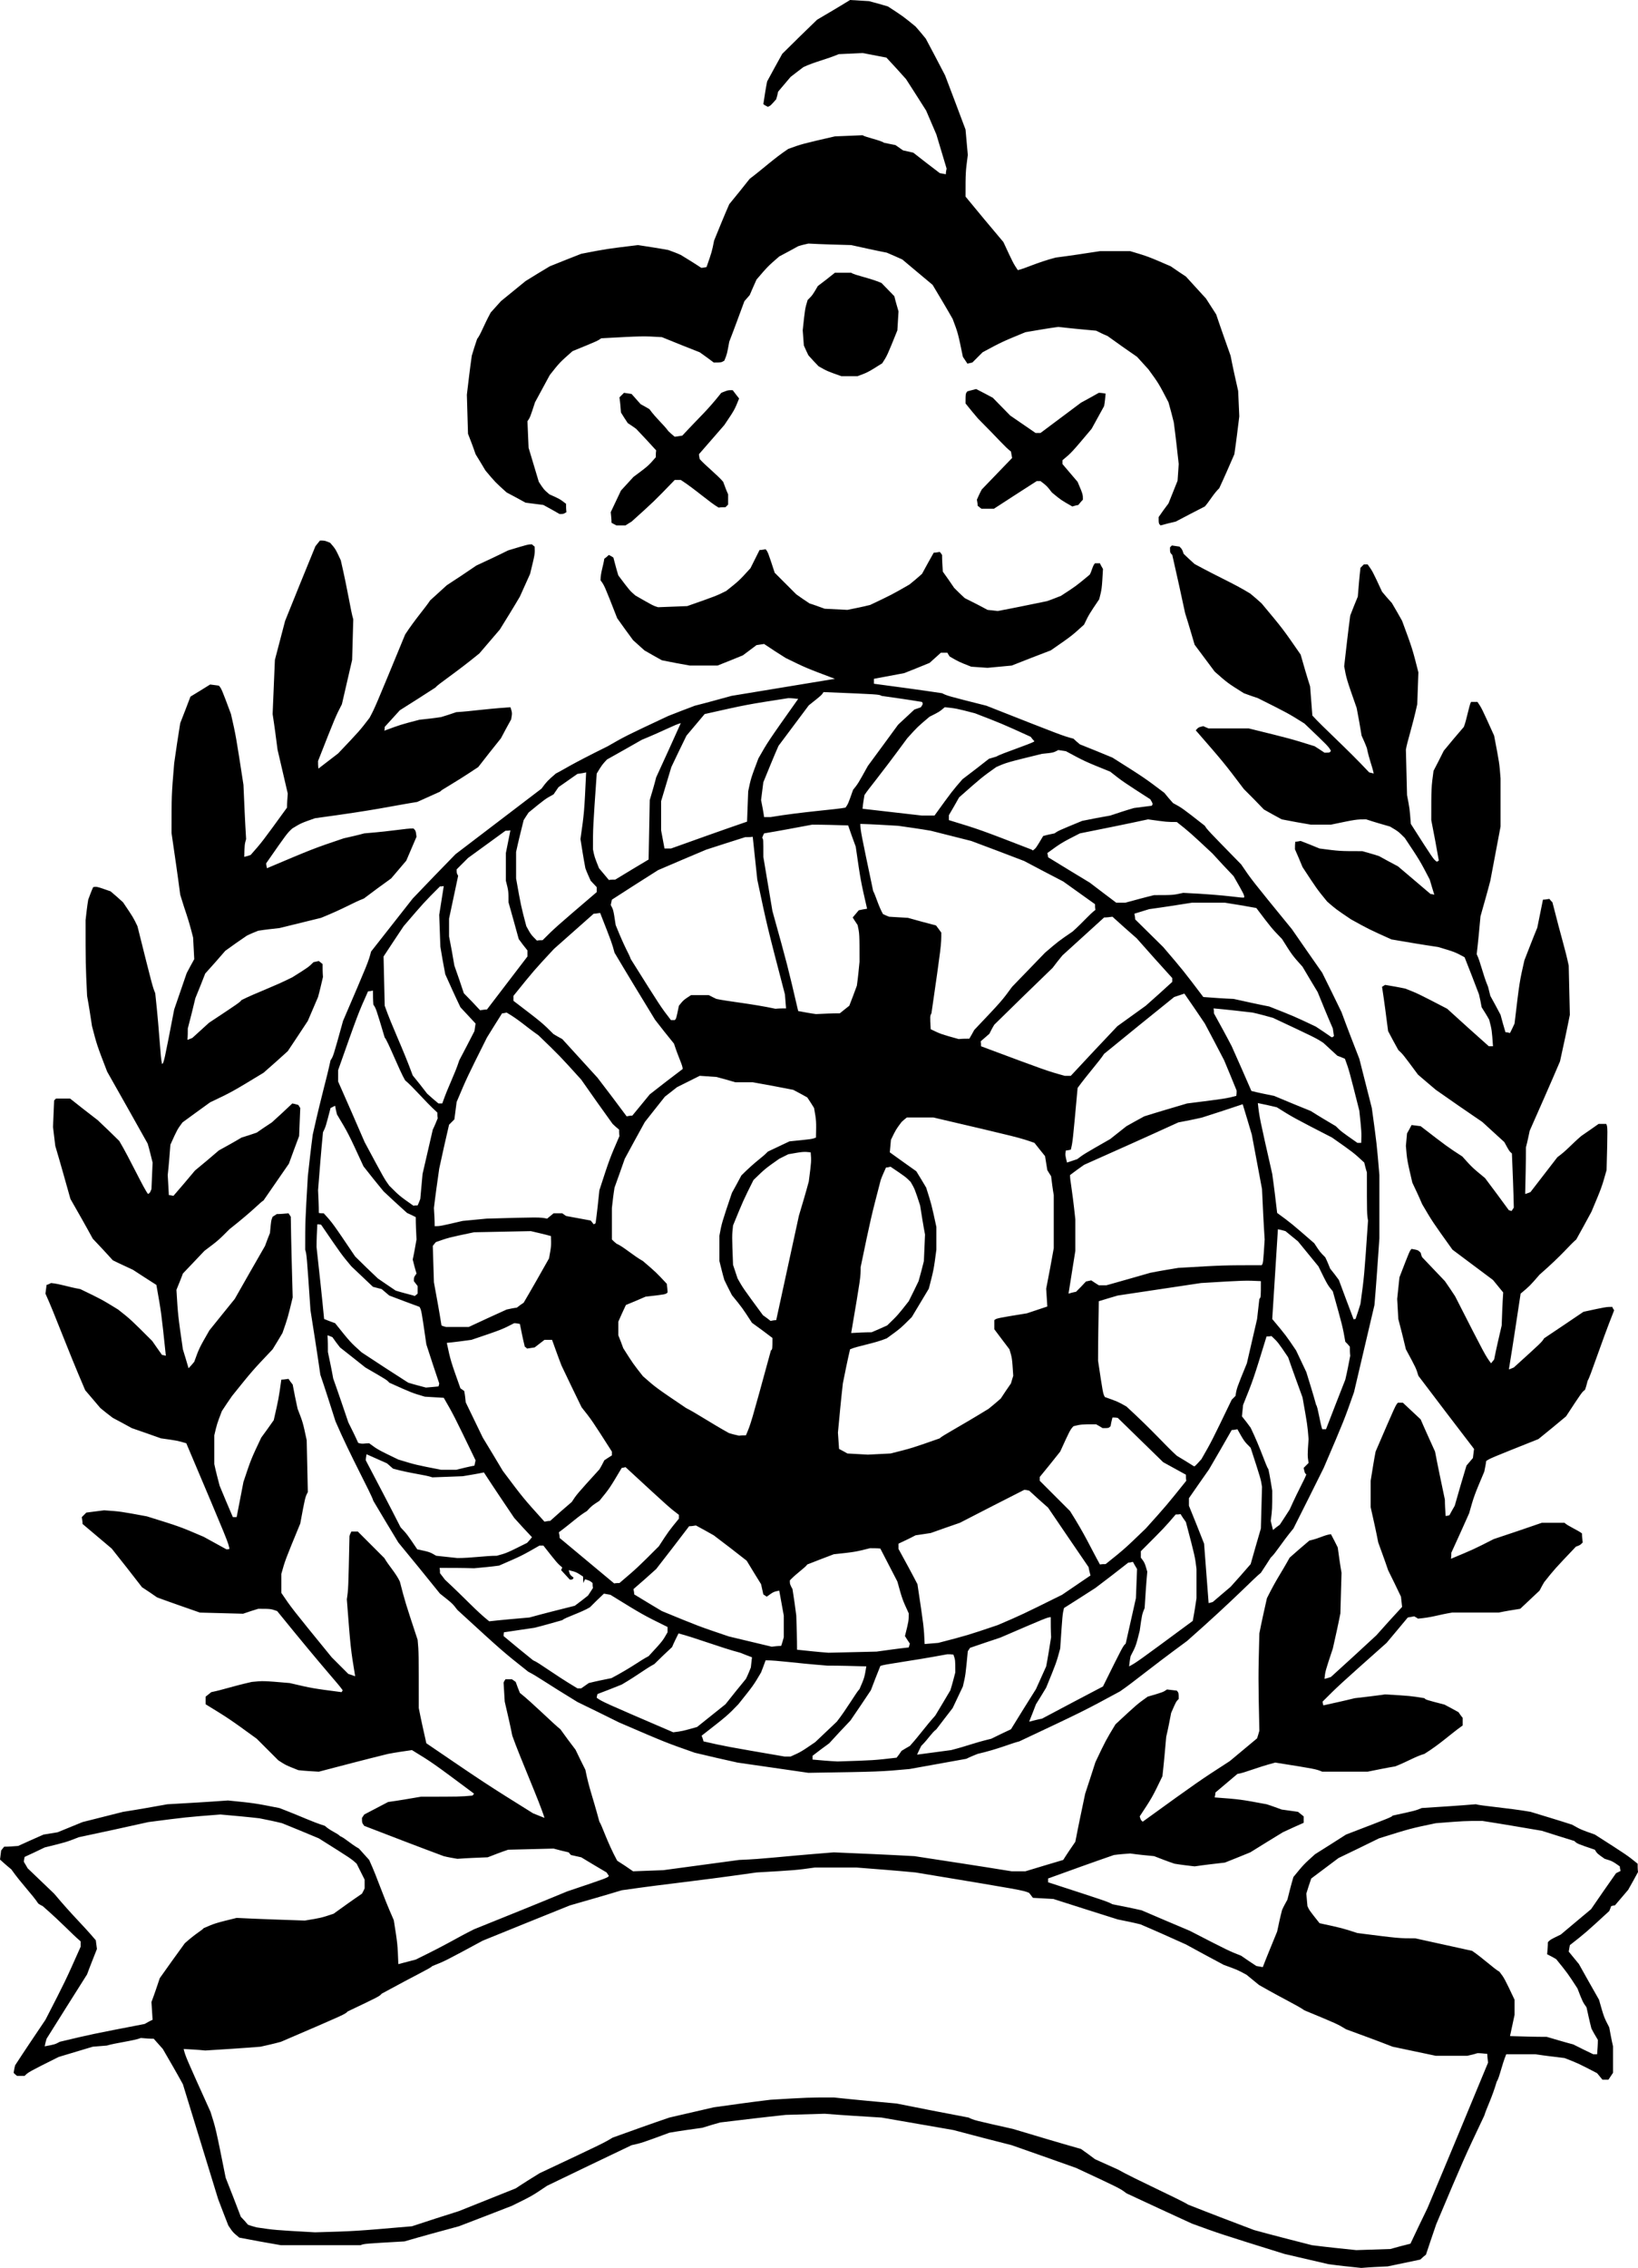 <?xml version="1.0" encoding="utf-8"?>
<!-- Generator: Adobe Illustrator 21.1.0, SVG Export Plug-In . SVG Version: 6.00 Build 0)  -->
<svg version="1.1" id="Nauc" xmlns="http://www.w3.org/2000/svg" xmlns:xlink="http://www.w3.org/1999/xlink" x="0px" y="0px"
	 viewBox="0 0 311.472 431.064" enable-background="new 0 0 311.472 431.064" xml:space="preserve">
<g>
	<path fill-rule="evenodd" clip-rule="evenodd" d="M258.84,431.064c-2.088-0.216-4.176-0.432-6.264-0.72
		c-2.736-0.648-5.544-1.296-8.352-1.944c-12.24-3.816-12.24-3.816-17.568-5.76c-4.104-1.872-8.28-3.816-12.456-5.76
		c-1.224-0.936-1.224-0.936-9.576-4.824c-4.032-1.44-8.136-2.88-12.24-4.32c-3.672-0.936-7.344-1.872-11.088-2.88
		c-4.536-0.792-9.072-1.584-13.68-2.376c-3.6-0.216-7.2-0.432-10.8-0.72c-2.448,0.072-4.896,0.144-7.416,0.216
		c-4.104,0.432-8.28,0.936-12.456,1.44c-1.08,0.288-2.232,0.648-3.384,1.008c-2.088,0.288-4.176,0.576-6.264,0.936
		c-5.256,1.944-5.256,1.944-7.2,2.376c-5.328,2.52-10.656,5.112-16.056,7.704c-2.88,1.944-2.88,1.944-6.696,3.816
		c-3.312,1.296-6.696,2.592-10.08,3.888c-3.456,0.936-6.912,1.872-10.368,2.88c-7.632,0.432-7.632,0.432-8.352,0.72
		c-5.04,0-10.08,0-15.12,0c-2.592-0.432-5.256-0.936-7.92-1.44c-1.224-1.008-1.224-1.008-2.088-2.304
		c-0.648-1.656-1.296-3.312-1.944-5.04c-2.232-7.272-4.464-14.544-6.696-21.816c-1.224-2.232-2.52-4.464-3.816-6.696
		c-0.576-0.648-1.152-1.296-1.728-1.944c-0.792,0-1.584-0.072-2.448-0.144c-1.224,0.504-4.824,0.936-6.48,1.44
		c-0.864,0.072-1.728,0.144-2.664,0.216c-2.16,0.648-4.32,1.296-6.48,1.944c-5.76,2.88-5.76,2.88-6.48,3.6c-0.432,0-0.936,0-1.44,0
		c-0.216-0.144-0.432-0.36-0.648-0.576c0.072-0.432,0.144-0.936,0.288-1.44c1.872-2.88,3.816-5.76,5.76-8.64
		c3.816-7.416,3.816-7.416,6.696-13.896c0-0.288,0-0.648,0-1.008c-2.16-1.872-3.096-3.096-7.2-6.696
		c-0.288-0.144-0.576-0.288-0.864-0.504c-1.08-1.656-3.24-3.816-5.112-6.48c-0.72-0.576-1.44-1.224-2.16-1.872
		c0.072-0.576,0.144-1.152,0.216-1.728c0.144-0.216,0.36-0.432,0.576-0.72c0.864,0,1.728-0.072,2.664-0.144
		c1.584-0.72,3.168-1.44,4.824-2.16c0.864-0.144,1.728-0.288,2.664-0.432c1.584-0.648,3.168-1.296,4.752-1.944
		c2.52-0.648,5.112-1.296,7.704-1.944c2.808-0.432,5.616-0.936,8.424-1.44c3.816-0.216,7.632-0.432,11.52-0.72
		c5.04,0.504,5.04,0.504,9.792,1.44c5.04,1.944,5.76,2.448,8.64,3.384c1.008,0.936,2.448,1.44,2.88,1.944
		c1.008,0.432,1.944,1.44,3.6,2.376c0.648,0.72,1.296,1.44,1.944,2.16c1.8,3.96,2.232,5.904,4.68,11.448
		c0.72,4.536,0.72,4.536,0.864,8.352c1.08-0.288,2.16-0.576,3.312-0.864c6.768-3.312,7.2-3.816,11.088-5.76
		c5.904-2.376,11.808-4.752,17.712-7.2c7.704-2.592,7.704-2.592,7.92-2.952c-0.144-0.216-0.288-0.432-0.432-0.648
		c-1.584-0.936-3.168-1.872-4.824-2.88c-0.648-0.144-1.296-0.288-1.944-0.432c-0.144-0.144-0.288-0.288-0.432-0.504
		c-0.936-0.216-1.872-0.432-2.88-0.72c-2.88,0.072-5.76,0.144-8.64,0.216c-1.296,0.432-2.592,0.936-3.888,1.44
		c-1.872,0.072-3.816,0.144-5.76,0.288c-0.864-0.144-1.728-0.288-2.592-0.504c-5.04-1.872-10.08-3.816-15.12-5.76
		c-0.432-0.576-0.432-0.576-0.432-1.512c0.144-0.216,0.288-0.432,0.432-0.648c1.512-0.792,3.024-1.584,4.536-2.376
		c2.088-0.288,4.176-0.648,6.264-1.008c7.416,0,7.416,0,9.792-0.216c0.072-0.072,0.144-0.216,0.288-0.36
		c-7.92-5.904-7.92-5.904-11.808-8.28c-1.512,0.216-3.024,0.432-4.536,0.72c-4.392,1.08-8.784,2.232-13.176,3.384
		c-1.296-0.072-2.592-0.144-3.888-0.288c-2.376-0.936-2.376-0.936-3.816-1.872c-1.368-1.368-2.736-2.736-4.104-4.104
		c-5.256-3.816-5.256-3.816-9.72-6.552c0-0.432,0-0.936,0-1.44c0.36-0.288,0.72-0.576,1.08-0.864c2.448-0.504,3.6-1.008,7.704-1.944
		c2.16-0.216,2.16-0.216,7.2,0.216c4.32,1.008,4.32,1.008,9.864,1.728c0.072-0.072,0.144-0.216,0.216-0.36
		c-0.936-1.368-2.88-3.24-12.456-15.048c-1.224-0.432-1.224-0.432-3.6-0.432c-0.936,0.288-1.872,0.576-2.88,0.936
		c-2.736-0.072-5.472-0.144-8.208-0.216c-2.664-0.936-5.4-1.872-8.136-2.88c-0.936-0.648-1.872-1.296-2.88-1.944
		c-1.872-2.448-3.816-4.896-5.76-7.344c-1.8-1.512-3.672-3.096-5.544-4.68c0-0.432-0.072-0.864-0.144-1.296
		c0.288-0.288,0.576-0.576,0.864-0.864c1.08-0.144,2.232-0.288,3.384-0.432c3.096,0.216,3.096,0.216,8.136,1.152
		c6.264,1.944,6.264,1.944,10.8,3.888c1.44,0.792,2.88,1.584,4.32,2.376c0.144,0,0.36,0,0.576-0.072
		c-0.216-1.224-0.216-1.224-8.208-20.088c-1.728-0.504-1.728-0.504-4.824-0.936c-1.8-0.648-3.672-1.296-5.544-1.944
		c-1.152-0.648-2.376-1.296-3.6-1.944c-0.792-0.576-1.584-1.224-2.376-1.872c-0.936-1.08-1.872-2.232-2.88-3.384
		c-3.744-8.712-5.688-14.256-7.56-18.36c0.072-0.504,0.144-1.08,0.216-1.656c0.288-0.072,0.576-0.216,0.864-0.36
		c1.944,0.216,3.096,0.72,5.544,1.152c4.032,1.944,4.032,1.944,7.2,3.888c2.376,1.872,2.376,1.872,6.48,5.976
		c0.576,0.864,1.224,1.728,1.872,2.664c0.216,0,0.432,0.072,0.72,0.144c-0.864-8.208-0.864-8.208-1.8-13.464
		c-1.44-0.936-2.952-1.872-4.464-2.88c-1.224-0.576-2.52-1.152-3.816-1.8c-1.224-1.368-2.52-2.736-3.816-4.104
		c-1.368-2.52-2.808-5.04-4.248-7.56c-0.936-3.312-1.872-6.696-2.88-10.08c-0.144-1.152-0.288-2.376-0.432-3.6
		c0.072-1.656,0.144-3.312,0.216-5.04c0.072-0.072,0.216-0.216,0.36-0.36c0.864,0,1.728,0,2.664,0
		c1.728,1.368,3.456,2.736,5.256,4.104c1.368,1.296,2.736,2.592,4.104,3.96c1.944,3.24,4.68,9.144,5.472,10.08
		c0.36-0.216,0.36-0.216,0.648-0.936c0.072-1.656,0.144-3.312,0.216-5.04c-0.288-1.152-0.576-2.376-0.936-3.6
		c-2.52-4.536-5.112-9.072-7.704-13.68c-1.944-5.04-1.944-5.04-2.88-8.64c-0.288-1.872-0.576-3.816-0.936-5.76
		c-0.288-6.048-0.288-6.048-0.288-14.4c0.144-1.296,0.288-2.592,0.504-3.888c0.288-0.792,0.576-1.584,0.936-2.376
		c0.648-0.144,0.648-0.144,3.312,0.792c0.792,0.648,1.584,1.368,2.376,2.088c1.944,2.88,1.944,2.88,2.736,4.536
		c2.88,11.52,2.88,11.52,3.384,12.744c0.936,8.64,0.936,12.024,1.296,13.464c0.36-0.288,0.36-0.288,2.304-10.368
		c0.792-2.304,1.584-4.608,2.376-6.912c0.432-0.864,0.936-1.728,1.44-2.664c-0.072-1.368-0.144-2.736-0.216-4.104
		c-1.008-4.032-1.44-4.752-2.448-8.136c-0.504-3.888-1.08-7.776-1.656-11.736c0-7.2,0-7.2,0.504-13.248
		c0.36-2.52,0.72-5.04,1.152-7.632c0.648-1.656,1.296-3.312,1.944-5.04c1.224-0.72,2.448-1.512,3.744-2.304
		c0.504,0.072,1.08,0.144,1.656,0.216c0.504,0.576,0.504,0.576,2.304,5.4c0.936,4.104,0.936,4.104,2.376,13.464
		c0.144,3.384,0.288,6.84,0.504,10.296c-0.288,1.008-0.288,1.008-0.36,3.384c0.36-0.072,0.792-0.216,1.224-0.36
		c2.16-2.448,2.16-2.448,6.912-9c0-0.864,0.072-1.728,0.144-2.664c-0.648-2.736-1.296-5.544-1.944-8.352
		c-0.288-2.232-0.576-4.464-0.936-6.768c0.144-3.384,0.288-6.84,0.432-10.296c0.648-2.448,1.296-4.896,1.944-7.416
		c1.872-4.68,3.816-9.432,5.76-14.184c0.288-0.36,0.576-0.72,0.864-1.08c0.936,0,0.936,0,1.944,0.432
		c1.008,1.152,1.008,1.152,2.016,3.312c1.44,6.192,1.872,9.576,2.376,11.232c-0.072,2.52-0.144,5.112-0.216,7.704
		c-0.648,2.808-1.296,5.616-1.944,8.424c-1.224,2.376-1.224,2.376-4.536,10.8c0,0.432,0,0.936,0.072,1.44
		c1.224-0.936,2.448-1.872,3.744-2.88c4.104-4.32,4.104-4.32,5.976-6.768c1.008-1.872,1.008-1.872,6.768-15.84
		c1.872-2.88,3.816-5.04,4.752-6.48c1.008-0.936,2.088-1.872,3.168-2.88c1.872-1.224,3.744-2.448,5.616-3.744
		c2.016-0.936,4.032-1.872,6.048-2.88c3.816-1.152,3.816-1.152,4.536-1.152c0.144,0.144,0.288,0.288,0.504,0.432
		c0.072,1.368,0.072,1.368-0.864,5.184c-0.648,1.44-1.296,2.88-1.944,4.32c-1.224,2.088-2.52,4.176-3.816,6.264
		c-1.296,1.512-2.592,3.024-3.888,4.536c-4.752,3.888-7.776,5.76-8.352,6.48c-2.232,1.44-4.464,2.88-6.768,4.32
		c-0.936,1.008-1.872,2.088-2.88,3.168c0,0.216,0,0.432-0.072,0.72c3.096-1.152,3.096-1.152,6.696-2.088
		c1.368-0.144,2.736-0.288,4.104-0.504c0.936-0.288,1.872-0.576,2.88-0.936c3.384-0.216,4.32-0.504,10.296-0.936
		c0.36,1.08,0.36,1.08,0.144,2.304c-0.648,1.152-1.296,2.376-1.944,3.6c-1.44,1.8-2.88,3.6-4.32,5.472
		c-5.616,3.744-6.84,4.176-7.272,4.68c-1.44,0.648-2.88,1.296-4.32,1.944c-5.76,0.936-7.2,1.44-19.44,3.096
		c-2.664,0.936-2.664,0.936-4.32,1.944c-1.008,0.936-1.008,0.936-4.968,6.624c0,0.288,0.072,0.576,0.144,0.936
		c8.856-3.744,8.856-3.744,14.616-5.688c1.296-0.288,2.592-0.576,3.888-0.936c6.192-0.504,7.632-0.936,9.36-0.936
		c0.432,0.432,0.432,0.432,0.576,1.584c-0.648,1.512-1.296,3.024-1.944,4.536c-0.936,1.08-1.872,2.232-2.88,3.384
		c-1.728,1.224-3.456,2.52-5.184,3.816c-2.088,0.792-3.528,1.8-8.136,3.672c-2.592,0.648-5.256,1.296-7.92,1.944
		c-1.296,0.144-2.664,0.288-4.032,0.504c-0.72,0.288-1.44,0.576-2.16,0.936c-1.368,0.936-2.736,1.872-4.104,2.88
		c-1.224,1.44-2.52,2.88-3.816,4.32c-0.576,1.512-1.224,3.096-1.872,4.68c-0.432,1.872-0.936,3.816-1.44,5.76
		c0,0.72,0,1.44-0.072,2.16c0.288-0.072,0.576-0.216,0.936-0.36c1.008-0.936,2.088-1.872,3.168-2.88
		c5.76-3.816,5.76-3.816,6.192-4.32c2.88-1.44,5.76-2.376,9.648-4.32c3.096-1.944,3.096-1.944,4.032-2.88
		c0.288-0.072,0.648-0.144,1.008-0.216c0.216,0.144,0.432,0.36,0.72,0.576c0,0.792,0,1.584,0.072,2.448
		c-0.288,1.224-0.576,2.52-0.936,3.816c-0.648,1.512-1.296,3.024-1.944,4.536c-1.224,1.872-2.52,3.816-3.816,5.76
		c-1.512,1.368-3.024,2.736-4.608,4.104c-6.048,3.672-6.048,3.672-10.152,5.616c-1.728,1.224-3.456,2.52-5.256,3.816
		c-1.008,1.368-1.008,1.368-2.304,4.248c-0.144,1.872-0.288,3.816-0.504,5.76c0.072,1.224,0.144,2.52,0.216,3.816
		c0.288,0,0.576,0.072,0.864,0.144c1.368-1.584,2.736-3.168,4.104-4.824c1.512-1.224,3.024-2.52,4.536-3.816
		c1.44-0.792,2.88-1.584,4.32-2.448c0.936-0.288,1.872-0.576,2.88-0.936c0.936-0.648,1.872-1.296,2.88-1.944
		c1.296-1.152,2.592-2.376,3.888-3.6c0.36,0.072,0.72,0.144,1.152,0.288c0.072,0.144,0.216,0.36,0.36,0.576
		c-0.072,1.728-0.144,3.528-0.216,5.328c-0.648,1.728-1.296,3.456-1.944,5.256c-1.584,2.304-3.168,4.608-4.824,6.984
		c-0.72,0.432-1.656,1.656-6.48,5.472c-2.16,2.16-2.16,2.16-4.752,4.104c-1.368,1.44-2.736,2.88-4.104,4.32
		c-0.36,1.008-0.792,2.016-1.224,3.096c0.288,4.824,0.288,4.824,1.224,11.304c0.36,1.152,0.72,2.376,1.08,3.6
		c0.36-0.36,0.72-0.792,1.08-1.224c0.936-2.592,0.936-2.592,2.88-5.976c1.584-1.944,3.168-3.96,4.824-5.976
		c1.872-3.312,3.816-6.696,5.76-10.08c0.288-0.792,0.576-1.584,0.936-2.448c0.216-2.376,0.216-2.376,0.504-3.096
		c0.216-0.144,0.504-0.288,0.792-0.504c0.72,0,1.44-0.072,2.232-0.144c0.144,0.216,0.288,0.432,0.432,0.648
		c0.072,5.112,0.216,10.224,0.36,15.336c-0.936,3.888-0.936,3.888-1.944,6.768c-0.576,1.008-1.224,2.016-1.872,3.096
		c-3.888,4.104-3.888,4.104-7.704,8.856c-0.648,0.936-1.296,1.872-1.944,2.88c-0.936,2.448-0.936,2.448-1.44,4.608
		c0,1.8,0,3.6,0,5.472c0.288,1.368,0.648,2.736,1.008,4.104c0.792,1.944,1.656,3.96,2.52,5.976c0.216,0,0.432,0,0.72,0
		c0.432-2.232,0.864-4.464,1.296-6.696c1.44-4.32,1.44-4.32,3.384-8.424c0.792-1.08,1.584-2.16,2.376-3.312
		c0.936-4.104,0.936-4.104,1.44-7.704c0.432,0,0.864-0.072,1.368-0.144c0.216,0.36,0.504,0.72,0.792,1.08
		c0.288,1.512,0.576,3.024,0.936,4.608c1.008,2.592,1.008,2.592,1.728,5.976c0.072,3.24,0.144,6.552,0.216,9.864
		c-0.504,0.936-0.504,0.936-1.44,5.976c-2.88,6.984-2.88,6.984-3.6,9.576c0,1.152,0,2.376,0,3.6c1.944,2.88,1.944,2.88,9.576,12.24
		c1.008,1.008,2.088,2.088,3.168,3.168c0.432,0.144,0.864,0.288,1.296,0.432c-0.864-5.256-0.864-5.256-1.584-14.616
		c0.288-1.944,0.288-1.944,0.504-12.024c0.072-0.288,0.216-0.576,0.36-0.864c0.36,0,0.792,0,1.224,0
		c1.656,1.656,3.312,3.312,5.04,5.04c0.936,1.584,2.16,2.808,2.952,4.464c1.008,3.888,1.008,3.888,3.384,11.088
		c0.216,2.376,0.216,2.376,0.216,12.96c0.432,2.232,0.936,4.464,1.44,6.696c11.304,7.704,11.304,7.704,20.304,13.32
		c0.72,0.288,1.44,0.576,2.16,0.864c-0.864-2.88-4.68-11.52-6.12-15.624c-0.432-2.16-0.936-4.32-1.44-6.48
		c-0.072-1.152-0.144-2.376-0.216-3.6c0.072-0.216,0.216-0.432,0.36-0.648c0.36,0,0.792,0,1.224,0
		c0.216,0.144,0.432,0.288,0.72,0.504c0.216,0.648,0.504,1.368,0.792,2.088c2.376,1.872,6.48,5.976,7.704,6.912
		c0.936,1.296,1.872,2.592,2.88,3.888c0.576,1.224,1.224,2.52,1.872,3.816c0.72,3.6,1.224,4.536,2.664,9.864
		c0.504,0.72,1.44,3.816,3.384,7.416c1.008,0.648,2.016,1.296,3.024,2.016c1.872-0.072,3.816-0.144,5.76-0.216
		c4.752-0.648,9.576-1.296,14.4-1.944c5.256-0.216,6.192-0.504,18-1.44c5.112,0.216,10.224,0.432,15.336,0.72
		c6.12,0.936,12.312,1.872,18.504,2.88c0.864,0,1.728,0,2.592,0c2.376-0.72,4.752-1.44,7.2-2.16c0.72-1.152,1.512-2.304,2.304-3.456
		c0.576-3.024,1.224-6.048,1.872-9.144c0.648-1.944,1.296-3.96,1.944-5.976c1.944-4.104,1.944-4.104,3.816-7.2
		c4.104-3.816,4.104-3.816,6.12-5.256c2.952-0.864,2.952-0.864,3.672-1.368c0.576,0.072,1.224,0.144,1.872,0.216
		c0.36,0.432,0.36,0.432,0.36,1.584c-0.504,0.504-0.504,0.504-1.44,2.664c-0.288,1.512-0.576,3.024-0.936,4.536
		c-0.216,2.448-0.432,4.968-0.72,7.488c-1.944,4.032-1.944,4.032-4.32,7.632c0.216,0.72,0.216,0.72,0.576,1.008
		c10.656-7.704,10.656-7.704,16.56-11.52c1.728-1.44,3.456-2.88,5.184-4.32c0.144-0.432,0.288-0.936,0.432-1.44
		c-0.216-10.08-0.216-10.08,0-18.504c0.432-2.232,0.936-4.464,1.44-6.696c1.944-3.888,2.448-4.32,4.32-7.704
		c1.224-1.08,2.448-2.16,3.744-3.24c2.16-0.504,2.664-1.008,4.104-1.224c0.432,0.792,0.864,1.656,1.296,2.52
		c0.216,1.584,0.432,3.168,0.72,4.824c-0.072,2.52-0.144,5.112-0.216,7.704c-0.432,2.232-0.936,4.464-1.44,6.696
		c-1.44,4.32-1.44,4.32-1.584,5.76c0.36-0.072,0.792-0.216,1.224-0.36c2.88-2.592,5.76-5.256,8.64-7.92
		c1.584-1.8,3.24-3.6,4.896-5.4c-0.072-0.648-0.144-1.296-0.216-1.944c-0.792-1.656-1.584-3.312-2.448-5.04
		c-0.576-1.728-1.224-3.456-1.872-5.256c-0.432-2.232-0.936-4.464-1.44-6.696c0-1.656,0-3.312,0-5.04
		c0.288-1.8,0.576-3.672,0.936-5.544c3.816-8.856,3.816-8.856,4.248-9.288c0.288,0,0.576,0,0.936,0
		c1.08,1.008,2.232,2.088,3.384,3.168c0.864,2.016,1.8,4.032,2.736,6.12c0.576,3.024,1.224,6.048,1.872,9.144
		c0,1.008,0.072,2.016,0.144,3.096c0.216,0,0.432-0.072,0.72-0.144c0.288-0.576,0.648-1.152,1.008-1.8
		c0.72-2.52,1.44-5.04,2.232-7.632c0.36-0.432,0.792-0.936,1.224-1.44c0.072-0.576,0.144-1.152,0.216-1.728
		c-3.528-4.608-7.056-9.216-10.584-13.896c-0.432-1.44-0.432-1.44-2.376-5.04c-0.432-1.872-0.936-3.816-1.44-5.76
		c-0.072-1.224-0.144-2.52-0.216-3.816c0.144-1.368,0.288-2.736,0.432-4.104c1.944-5.04,1.944-5.04,2.304-5.4
		c1.224,0.216,1.224,0.216,1.728,0.72c0.072,0.288,0.144,0.576,0.288,0.864c1.44,1.512,2.88,3.024,4.32,4.536
		c0.648,0.936,1.296,1.872,1.944,2.88c5.76,11.304,5.76,11.304,6.84,12.744c0.144-0.216,0.36-0.432,0.576-0.72
		c0.432-2.16,0.936-4.32,1.44-6.48c0.072-2.088,0.144-4.176,0.288-6.264c-0.648-0.792-1.296-1.584-1.944-2.376
		c-2.52-1.872-5.112-3.816-7.704-5.76c-3.816-5.328-3.816-5.328-5.76-8.64c-0.576-1.368-1.224-2.736-1.872-4.104
		c-1.008-4.32-1.008-4.32-1.224-6.984c0.072-0.792,0.144-1.584,0.216-2.376c0.288-0.504,0.576-1.008,0.864-1.584
		c0.576,0.072,1.152,0.144,1.728,0.216c5.04,3.888,5.04,3.888,7.92,5.76c1.872,2.088,1.872,2.088,4.32,4.104
		c1.512,2.016,3.024,4.032,4.536,6.12c0.144,0,0.288,0.072,0.504,0.144c0.144-0.216,0.288-0.432,0.432-0.648
		c-0.072-3.384-0.216-6.84-0.36-10.296c-0.504-0.432-0.504-0.432-1.44-2.16c-1.368-1.224-2.736-2.52-4.176-3.816
		c-2.952-2.016-5.904-4.032-8.856-6.12c-1.08-0.936-2.232-1.872-3.384-2.88c-2.88-3.888-2.88-3.888-3.744-4.68
		c-0.648-1.152-1.296-2.376-1.944-3.6c-0.36-2.808-0.72-5.616-1.152-8.424c0.144-0.072,0.36-0.216,0.576-0.36
		c1.296,0.216,2.592,0.432,3.888,0.72c2.376,0.936,2.376,0.936,7.92,3.816c2.592,2.376,5.256,4.752,7.92,7.128
		c0.216,0,0.504,0,0.792,0c-0.216-3.096-0.216-3.096-0.72-5.04c-0.432-0.792-0.936-1.584-1.44-2.376
		c-0.144-0.792-0.288-1.584-0.504-2.448c-0.864-2.304-1.8-4.68-2.736-7.056c-1.872-1.008-1.872-1.008-5.04-1.944
		c-2.952-0.432-5.904-0.936-8.856-1.44c-4.32-1.944-4.32-1.944-7.704-3.816c-2.88-1.944-2.88-1.944-4.536-3.384
		c-1.944-2.376-1.944-2.376-4.68-6.552c-0.432-1.08-0.936-2.232-1.44-3.384c0-0.432,0-0.936,0.072-1.44
		c0.288,0,0.648-0.072,1.008-0.144c1.152,0.432,2.376,0.936,3.6,1.44c3.816,0.504,3.816,0.504,8.136,0.504
		c1.008,0.288,2.088,0.576,3.168,0.936c1.152,0.648,2.376,1.296,3.6,1.944c2.016,1.728,4.104,3.456,6.192,5.256
		c0.216,0,0.432,0.072,0.72,0.144c-0.288-0.936-0.576-1.872-0.864-2.88c-1.872-3.6-1.872-3.6-4.752-7.92
		c-1.224-1.224-1.224-1.224-2.808-2.16c-1.512-0.432-3.024-0.864-4.536-1.368c-1.872,0-1.872,0-6.696,1.008c-1.224,0-2.52,0-3.816,0
		c-1.8-0.288-3.672-0.648-5.544-1.008c-1.08-0.576-2.232-1.224-3.384-1.872c-1.224-1.296-2.52-2.592-3.816-3.888
		c-3.816-5.04-3.816-5.04-9.144-11.16c0.504-0.576,0.504-0.576,1.44-0.792c0.288,0.144,0.648,0.288,1.008,0.432
		c2.52,0,5.04,0,7.632,0c7.92,1.944,7.92,1.944,12.528,3.384c0.576,0.36,1.224,0.792,1.872,1.224c1.008,0,1.008,0,1.224-0.36
		c-0.504-0.864-0.504-0.864-5.04-5.184c-3.096-1.944-3.096-1.944-8.856-4.824c-0.864-0.288-1.728-0.576-2.664-0.936
		c-3.096-1.944-3.096-1.944-5.544-4.104c-1.224-1.656-2.52-3.384-3.816-5.112c-0.576-1.944-1.152-3.96-1.8-5.976
		c-0.792-3.672-1.584-7.344-2.448-11.088c-0.432-0.432-0.432-0.432-0.432-1.44c0.072-0.072,0.216-0.216,0.36-0.36
		c0.432,0.072,0.936,0.144,1.44,0.216c0.504,0.504,0.504,0.504,0.792,1.368c0.648,0.648,1.368,1.296,2.088,1.944
		c5.04,2.736,7.416,3.672,10.584,5.616c0.72,0.576,1.44,1.224,2.16,1.872c4.032,4.824,4.032,4.824,7.416,9.72
		c0.576,2.016,1.152,4.032,1.8,6.048c0.144,1.8,0.288,3.672,0.432,5.544c1.944,2.16,6.48,6.192,10.8,10.8
		c0.288,0.072,0.576,0.144,0.864,0.216c-0.36-1.656-0.864-2.664-1.296-4.824c-0.288-0.792-0.648-1.584-1.008-2.376
		c-0.288-1.728-0.576-3.456-0.936-5.256c-1.944-5.544-1.944-5.544-2.376-7.92c0.36-3.168,0.72-6.408,1.152-9.648
		c0.432-1.152,0.936-2.376,1.44-3.6c0.144-1.8,0.288-3.6,0.504-5.472c0.216-0.216,0.432-0.432,0.648-0.648c0.216,0,0.432,0,0.72,0
		c0.936,1.296,0.936,1.296,2.736,5.184c0.576,0.72,1.224,1.44,1.872,2.16c0.648,1.08,1.296,2.232,1.944,3.384
		c1.944,5.256,1.944,5.256,3.096,9.792c-0.072,2.016-0.144,4.032-0.216,6.048c-0.936,4.32-1.944,7.2-2.16,8.64
		c0.072,2.88,0.144,5.76,0.216,8.64c0.504,2.592,0.504,2.592,0.72,5.472c4.32,6.768,4.32,6.768,4.968,7.2
		c0.072-0.072,0.216-0.144,0.36-0.216c-0.432-2.52-0.936-5.112-1.44-7.704c0-6.192,0-6.192,0.432-9.36
		c0.648-1.224,1.296-2.52,1.944-3.816c1.224-1.512,2.52-3.024,3.816-4.536c0.504-1.224,1.008-4.104,1.368-4.752
		c0.36,0,0.792,0,1.224,0c0.792,1.152,0.792,1.152,3.168,6.408c1.008,5.256,1.008,5.256,1.224,8.136c0,3.024,0,6.048,0,9.144
		c-0.648,3.384-1.296,6.84-1.944,10.296c-0.576,2.232-1.224,4.464-1.872,6.768c-0.216,2.376-0.432,4.752-0.72,7.2
		c0.72,1.44,1.152,3.816,2.16,6.192c0.144,0.576,0.288,1.152,0.432,1.728c0.648,1.152,1.296,2.376,1.944,3.6
		c0.288,1.08,0.576,2.16,0.936,3.312c0.288,0,0.576,0.072,0.864,0.144c0.288-0.576,0.576-1.152,0.864-1.8
		c0.936-7.92,0.936-7.92,1.872-12.024c0.792-2.016,1.584-4.104,2.448-6.192c0.36-1.728,0.72-3.528,1.08-5.328
		c0.36,0,0.792-0.072,1.224-0.144c0.144,0.216,0.36,0.432,0.576,0.648c1.872,7.416,2.376,8.64,3.096,12.024
		c0.072,3.096,0.144,6.192,0.216,9.36c-0.576,2.952-1.224,5.904-1.872,8.856c-1.872,4.392-3.816,8.784-5.76,13.176
		c-0.216,1.008-0.432,2.088-0.72,3.168c0,2.952-0.072,5.904-0.144,8.856c0.288-0.072,0.648-0.216,1.008-0.36
		c1.656-2.16,3.384-4.392,5.112-6.624c1.944-1.44,2.376-2.16,4.536-4.032c1.08-0.72,2.16-1.512,3.312-2.304c0.432,0,0.936,0,1.44,0
		c0.288,0.576,0.288,0.576,0.072,8.784c-0.936,3.312-0.936,3.312-2.88,7.92c-0.936,1.728-1.872,3.456-2.88,5.256
		c-1.44,1.224-2.376,2.664-6.984,6.696c-1.872,2.16-1.872,2.16-3.6,3.6c-0.72,4.752-1.44,9.576-2.232,14.4
		c0.288-0.072,0.576-0.216,0.936-0.36c5.328-4.824,5.328-4.824,5.76-5.544c2.448-1.656,4.968-3.312,7.488-5.04
		c4.32-0.936,4.32-0.936,5.472-0.936c0.072,0.216,0.216,0.432,0.36,0.648c-2.664,6.696-4.536,12.672-5.04,13.392
		c-0.144,0.576-0.288,1.152-0.504,1.728c-0.576,0.432-0.576,0.432-3.6,5.04c-1.728,1.44-3.456,2.88-5.256,4.32
		c-9.216,3.672-9.216,3.672-9.936,4.176c-0.072,0.648-0.216,1.296-0.36,2.016c-1.944,4.608-1.944,4.608-2.88,7.92
		c-1.08,2.448-2.232,4.968-3.384,7.488c0,0.36,0,0.72-0.072,1.152c4.32-1.8,4.32-1.8,8.136-3.744
		c3.024-1.008,6.048-2.016,9.144-3.096c1.44,0,2.88,0,4.32,0c0.432,0.504,2.592,1.44,3.312,2.016c0,0.576,0.072,1.152,0.144,1.728
		c-0.504,0.504-0.504,0.504-1.296,0.792c-4.104,4.32-4.104,4.32-6.048,6.768c-0.288,0.504-0.576,1.008-0.864,1.584
		c-1.224,1.152-2.448,2.304-3.672,3.456c-1.368,0.216-2.736,0.432-4.104,0.72c-2.952,0-5.904,0-8.856,0
		c-2.664,0.432-3.816,0.936-6.48,1.152c-0.216-0.144-0.432-0.288-0.72-0.432c-0.36,0.072-0.792,0.144-1.224,0.216
		c-1.296,1.584-2.664,3.168-4.032,4.824c-9.144,8.136-9.144,8.136-12.168,11.16c0,0.216,0.072,0.432,0.144,0.72
		c1.944-0.432,3.96-0.864,5.976-1.368c1.872-0.216,3.816-0.432,5.76-0.72c4.824,0.288,4.824,0.288,7.488,0.72
		c0.216,0.288,0.216,0.288,3.816,1.224c0.864,0.432,1.728,0.936,2.664,1.44c0.216,0.36,0.504,0.72,0.792,1.08
		c0,0.432,0,0.936,0,1.44c-2.52,1.8-4.176,3.456-7.272,5.4c-1.728,0.504-3.168,1.44-5.544,2.376
		c-1.728,0.288-3.456,0.648-5.256,1.008c-2.88,0-5.76,0-8.64,0c-1.224-0.504-1.224-0.504-8.928-1.728
		c-3.816,1.008-5.76,1.944-7.2,2.16c-1.368,1.152-2.736,2.304-4.176,3.528c0,0.288-0.072,0.576-0.144,0.936
		c4.824,0.36,4.824,0.36,9.864,1.296c0.936,0.288,1.872,0.648,2.88,1.008c1.008,0.144,2.016,0.288,3.096,0.432
		c0.36,0.288,0.72,0.576,1.08,0.864c0,0.36,0,0.792,0,1.224c-1.296,0.576-2.592,1.152-3.96,1.8
		c-2.016,1.224-4.104,2.52-6.192,3.816c-1.584,0.648-3.168,1.296-4.824,1.944c-1.872,0.216-3.816,0.432-5.76,0.72
		c-1.224-0.144-2.52-0.288-3.816-0.504c-1.296-0.432-2.592-0.936-3.888-1.44c-1.512-0.144-3.024-0.288-4.536-0.504
		c-1.008,0.072-2.016,0.144-3.096,0.288c-4.176,1.44-8.352,2.952-12.528,4.464c0,0.216,0,0.432,0,0.72
		c11.304,3.672,11.304,3.672,12.24,4.176c1.8,0.36,3.672,0.72,5.544,1.152c3.024,1.296,6.048,2.592,9.144,3.888
		c7.416,3.816,7.416,3.816,9.792,4.752c0.936,0.648,1.872,1.296,2.88,1.944c0.36,0.072,0.792,0.144,1.224,0.216
		c0.864-2.232,1.8-4.464,2.736-6.768c0.288-1.368,0.576-2.736,0.936-4.104c0.288-0.648,0.648-1.296,1.008-1.944
		c0.36-1.44,0.72-2.88,1.152-4.32c1.944-2.376,1.944-2.376,4.104-4.32c1.944-1.224,3.888-2.448,5.904-3.744
		c8.64-3.312,8.64-3.312,8.856-3.6c4.32-0.936,4.32-0.936,5.544-1.44c3.384-0.216,6.84-0.432,10.296-0.72
		c0.72,0.288,6.264,0.72,10.368,1.44c2.592,0.792,5.256,1.584,7.92,2.448c1.656,0.936,1.656,0.936,4.32,1.872
		c6.192,3.96,6.192,3.96,8.136,5.544c0,0.504,0,1.008,0.072,1.584c-0.576,1.08-1.224,2.232-1.872,3.384
		c-0.792,0.936-1.656,1.944-2.52,2.952c-0.216,0-0.432,0.072-0.72,0.144c-0.072,0.288-0.216,0.576-0.36,0.936
		c-4.464,4.104-4.464,4.104-7.488,6.48c-0.072,0.36-0.144,0.792-0.216,1.224c0.648,0.792,1.296,1.584,1.944,2.376
		c1.224,2.232,2.52,4.464,3.816,6.768c0.936,3.312,0.936,3.312,1.944,5.256c0.216,1.152,0.432,2.376,0.72,3.6
		c0,1.656,0,3.312,0,5.04c-0.288,0.432-0.576,0.864-0.864,1.296c-0.36,0-0.72,0-1.152,0c-0.288-0.36-0.648-0.792-1.008-1.224
		c-3.6-1.872-3.6-1.872-6.192-2.88c-1.8-0.216-3.672-0.432-5.544-0.72c-1.8,0-3.672,0-5.544,0c-0.864,2.088-1.296,4.464-1.8,5.184
		c-0.936,3.168-1.944,5.04-2.376,6.48c-3.888,8.208-3.888,8.208-9.144,20.664c-0.648,1.872-1.296,3.816-1.944,5.76
		c-0.36,0.288-0.72,0.576-1.08,0.936c-2.016,0.432-4.104,0.864-6.192,1.296C262.224,430.848,260.568,430.92,258.84,431.064
		L258.84,431.064z M257.904,427.68c-2.808-0.288-5.616-0.576-8.424-0.936c-3.672-0.936-7.344-1.872-11.016-2.88
		c-4.176-1.584-8.352-3.168-12.528-4.824c-1.44-0.936-10.08-4.824-13.392-6.696c-1.44-0.648-2.88-1.296-4.32-1.944
		c-0.864-0.648-1.728-1.296-2.664-1.944c-4.32-1.224-8.64-2.52-12.96-3.816c-7.416-1.656-7.416-1.656-8.424-2.16
		c-4.536-0.864-9.072-1.728-13.68-2.664c-3.96-0.36-7.92-0.72-11.952-1.152c-4.824,0-4.824,0-12.024,0.432
		c-3.6,0.432-7.2,0.936-10.8,1.44c-2.808,0.648-5.616,1.296-8.424,1.944c-3.6,1.224-7.2,2.52-10.8,3.816
		c-1.656,1.008-1.656,1.008-13.896,6.768c-1.512,0.936-3.024,1.872-4.536,2.88c-3.6,1.44-7.2,2.88-10.8,4.32
		c-2.952,0.936-5.904,1.872-8.928,2.88c-10.8,0.936-10.8,0.936-18.432,1.152c-7.704-0.432-7.704-0.432-11.088-0.936
		c-0.504-0.144-1.08-0.288-1.656-0.504c-0.432-0.504-0.864-1.008-1.368-1.512c-0.936-2.448-1.872-4.896-2.88-7.416
		c-1.872-9.36-1.872-9.36-2.88-12.528c-4.752-10.512-4.752-10.512-5.112-11.952c1.368,0.072,2.736,0.144,4.104,0.288
		c3.456-0.216,6.984-0.432,10.512-0.72c1.296-0.288,2.592-0.576,3.888-0.936c12.24-5.256,12.24-5.256,12.672-5.76
		c6.048-2.88,6.048-2.88,6.48-3.384c6.984-3.816,9.144-4.752,9.648-5.256c2.376-0.936,2.376-0.936,9.576-4.824
		c5.472-2.232,11.016-4.464,16.56-6.696c3.24-0.936,6.552-1.872,9.864-2.88c10.08-1.44,11.952-1.44,25.632-3.384
		c7.488-0.432,7.488-0.432,11.088-0.936c2.592,0,5.256,0,7.92,0c3.744,0.288,7.488,0.576,11.232,0.936
		c20.448,3.384,20.448,3.384,21.6,3.888c0.216,0.288,0.432,0.576,0.72,0.936c1.296,0.072,2.592,0.144,3.888,0.216
		c4.032,1.296,8.136,2.592,12.24,3.888c1.44,0.288,2.88,0.576,4.32,0.936c2.88,1.224,5.76,2.52,8.64,3.816
		c2.376,1.296,4.752,2.592,7.2,3.888c2.592,0.936,2.592,0.936,4.32,1.872c0.792,0.648,1.584,1.296,2.376,1.944
		c5.04,2.88,7.2,3.816,8.64,4.824c6.264,2.592,6.264,2.592,7.92,3.6c2.952,1.08,5.904,2.16,8.856,3.312
		c2.736,0.576,5.472,1.152,8.208,1.728c1.944,0,3.96,0,5.976,0c0.648-0.144,1.296-0.288,1.944-0.504
		c0.576,0,1.224,0.072,1.872,0.144c0,0.504,0.072,1.08,0.144,1.656c-3.816,9.216-7.632,18.432-11.52,27.648
		c-1.08,2.232-2.16,4.464-3.24,6.768c-1.224,0.288-2.52,0.648-3.816,1.008C262.224,427.536,260.064,427.608,257.904,427.68
		L257.904,427.68z M302.976,390.456c-1.224-0.576-2.52-1.224-3.816-1.872c-1.656-0.432-3.312-0.936-5.04-1.44
		c-2.304,0-4.608-0.072-6.984-0.144c0.288-1.296,0.576-2.664,0.864-4.032c0-0.936,0-1.872,0-2.88
		c-1.944-4.104-1.944-4.104-2.88-5.328c-0.864-0.432-3.168-2.592-5.184-3.96c-3.6-0.792-7.2-1.584-10.8-2.376
		c-3.096,0-3.096,0-11.016-1.008c-2.88-0.936-2.88-0.936-7.2-1.872c-1.944-2.448-1.944-2.448-2.304-3.24
		c-0.072-0.792-0.144-1.584-0.216-2.376c0.288-0.936,0.576-1.872,0.936-2.88c1.728-1.296,3.456-2.592,5.184-3.888
		c2.52-1.224,5.112-2.448,7.704-3.744c5.976-1.872,5.976-1.872,10.8-2.88c5.472-0.432,5.472-0.432,8.856-0.432
		c3.744,0.576,7.488,1.224,11.304,1.872c2.016,0.648,4.104,1.296,6.192,1.944c0.504,0.504,0.504,0.504,3.888,1.656
		c0.432,0.72,0.432,0.72,1.872,1.728c1.44,0.432,1.44,0.432,2.88,1.44c0,0.288,0.072,0.576,0.144,0.864
		c-0.288,0.144-0.576,0.288-0.864,0.432c-1.584,2.232-3.168,4.536-4.752,6.84c-1.872,1.584-3.816,3.168-5.76,4.824
		c-1.944,0.936-1.944,0.936-2.448,1.44c0,0.72-0.072,1.512-0.144,2.304c0.576,0.288,1.152,0.576,1.728,0.936
		c2.16,2.664,2.16,2.664,4.032,5.544c1.008,2.592,1.008,2.592,1.728,3.6c0.288,1.296,0.576,2.664,0.936,4.032
		c0.36,0.72,0.792,1.44,1.224,2.16c0,0.864-0.072,1.8-0.144,2.736C303.48,390.456,303.264,390.456,302.976,390.456L302.976,390.456z
		 M8.496,388.944c0.072-0.432,0.216-0.936,0.36-1.44c2.52-4.032,5.112-8.136,7.704-12.24c0.576-1.584,1.224-3.168,1.872-4.824
		c-0.072-0.504-0.144-1.08-0.216-1.656c-2.88-3.384-4.104-4.32-7.92-8.856c-1.656-1.584-3.312-3.168-5.04-4.824
		c-0.216-0.36-0.432-0.792-0.72-1.224c0-0.288,0.072-0.576,0.144-0.936c1.224-0.576,2.52-1.152,3.816-1.8
		c4.104-1.008,4.104-1.008,6.48-1.944c4.392-0.936,8.784-1.872,13.248-2.88c7.2-0.936,7.2-0.936,13.68-1.44
		c2.448,0.216,4.896,0.432,7.416,0.72c1.44,0.288,2.88,0.576,4.32,0.936c2.304,0.936,4.608,1.872,6.984,2.88
		c6.192,3.888,6.192,3.888,7.2,4.824c0.504,1.008,1.008,2.016,1.512,3.024c0,0.504,0,1.08,0,1.656
		c-0.144,0.288-0.288,0.648-0.504,1.008c-1.8,1.224-3.6,2.52-5.4,3.816c-2.376,0.792-2.376,0.792-5.472,1.296
		c-4.32-0.144-8.64-0.288-12.96-0.504c-4.104,1.008-4.104,1.008-6.264,1.944c-0.432,0.504-1.44,0.936-3.6,2.88
		c-1.584,2.16-3.168,4.392-4.752,6.624c-0.504,1.512-1.008,3.024-1.584,4.536c0.072,1.08,0.144,2.232,0.216,3.384
		c-0.504,0.216-1.008,0.504-1.512,0.792c-10.08,1.944-10.08,1.944-16.128,3.384C10.44,388.584,10.44,388.584,8.496,388.944
		L8.496,388.944z M153.72,336.96c-4.464-0.648-8.928-1.296-13.464-1.944c-2.664-0.576-5.4-1.224-8.136-1.872
		c-5.544-1.944-5.544-1.944-14.4-5.76c-2.592-1.296-5.256-2.592-7.92-3.888c-6.264-3.816-7.416-4.752-9.36-5.76
		C95.616,313.92,95.616,313.92,86.976,306c-0.936-1.224-0.936-1.224-3.312-3.096c-2.592-3.24-5.256-6.48-7.92-9.72
		c-1.584-2.592-3.168-5.256-4.752-7.92c-0.432-1.44-4.32-8.424-7.2-15.12c-0.936-2.952-1.872-5.904-2.88-8.856
		c-0.576-4.032-1.224-8.136-1.872-12.24c-0.72-10.584-0.72-10.584-1.008-11.52c0-5.328,0-5.328,0.504-13.968
		c0.288-2.592,0.576-5.256,0.936-7.92c1.944-8.64,2.448-9.792,3.384-14.112c0.504-0.72,0.504-0.72,2.376-7.488
		c4.824-11.232,4.824-11.232,5.328-13.176c2.592-3.312,5.256-6.696,7.92-10.08c2.664-2.808,5.4-5.616,8.136-8.424
		c5.4-4.104,10.872-8.28,16.344-12.456c1.08-1.44,1.08-1.44,2.736-2.88c1.728-0.864,2.16-1.368,9.864-5.184
		c3.384-1.944,3.384-1.944,11.52-5.76c1.656-0.648,3.312-1.296,5.04-1.944c2.304-0.576,4.608-1.224,6.984-1.872
		c6.552-1.08,13.104-2.16,19.656-3.24c-5.544-2.088-5.544-2.088-9.36-3.96c-1.368-0.864-2.736-1.728-4.104-2.664
		c-0.432,0.072-0.936,0.144-1.44,0.216c-0.864,0.648-1.728,1.296-2.592,1.944c-1.584,0.648-3.168,1.296-4.824,1.944
		c-1.728,0-3.456,0-5.256,0c-1.728-0.288-3.528-0.648-5.328-1.008c-1.08-0.576-2.16-1.224-3.312-1.872
		c-0.72-0.648-1.44-1.296-2.16-1.944c-1.008-1.368-2.016-2.736-3.024-4.176c-2.448-6.264-2.448-6.264-3.168-7.2
		c0-1.44,0.504-2.664,0.72-4.104c0.288-0.216,0.576-0.432,0.864-0.72c0.288,0.144,0.576,0.288,0.864,0.504
		c0.288,1.08,0.576,2.232,0.936,3.384c2.16,2.88,2.16,2.88,3.24,3.816c3.384,1.944,3.384,1.944,4.32,2.232
		c1.8-0.072,3.672-0.144,5.544-0.216c5.544-1.944,5.544-1.944,7.416-2.88c2.448-1.944,2.448-1.944,4.608-4.32
		c0.576-1.152,1.152-2.304,1.728-3.456c0.36,0,0.72-0.072,1.152-0.144c0.432,0.504,0.432,0.504,1.728,4.464
		c1.368,1.368,2.736,2.736,4.104,4.104c0.792,0.576,1.656,1.152,2.52,1.728c0.936,0.288,1.872,0.648,2.88,1.008
		c1.44,0.072,2.88,0.144,4.32,0.216c1.44-0.288,2.88-0.576,4.32-0.936c4.104-1.944,4.104-1.944,7.488-3.888
		c0.792-0.648,1.584-1.296,2.376-2.016c0.72-1.296,1.44-2.664,2.232-4.032c0.36,0,0.72-0.072,1.152-0.144
		c0.144,0.144,0.288,0.36,0.432,0.576c0,1.008,0.072,2.088,0.144,3.168c0.72,1.008,1.44,2.016,2.16,3.096
		c0.648,0.648,1.296,1.296,2.016,1.944c1.44,0.72,2.88,1.44,4.32,2.232c0.648,0.072,1.296,0.144,1.944,0.216
		c3.096-0.576,6.192-1.224,9.36-1.872c0.864-0.288,1.728-0.648,2.664-1.008c2.88-1.872,2.88-1.872,5.472-4.032
		c0.36-0.576,0.576-1.8,1.008-2.16c0.288,0,0.576,0,0.936,0c0.144,0.36,0.36,0.72,0.576,1.08c-0.216,3.816-0.216,3.816-0.72,5.76
		c-1.944,2.88-1.944,2.88-2.88,4.824c-2.376,2.16-2.376,2.16-6.336,4.896c-2.448,0.936-4.896,1.872-7.416,2.88
		c-1.512,0.144-3.024,0.288-4.608,0.432c-1.008-0.072-2.016-0.144-3.096-0.216c-2.376-0.936-2.376-0.936-4.104-1.944
		c-0.144-0.216-0.288-0.432-0.432-0.72c-0.36,0-0.792,0-1.224,0c-0.72,0.648-1.44,1.296-2.16,1.944
		c-1.584,0.648-3.168,1.296-4.824,1.944c-1.872,0.36-3.816,0.72-5.76,1.08c0,0.288,0,0.576,0,0.936
		c4.32,0.576,8.64,1.152,12.96,1.8c1.008,0.504,1.008,0.504,8.424,2.376c14.616,5.76,14.616,5.76,16.56,6.264
		c0.36,0.36,0.792,0.72,1.224,1.08c2.016,0.792,4.104,1.656,6.192,2.52c6.048,3.816,6.048,3.816,9.864,6.696
		c0.504,0.648,1.08,1.296,1.656,1.944c1.728,0.936,1.728,0.936,6.048,4.32c0.432,0.72,0.432,0.72,6.912,7.344
		c1.944,2.88,1.944,2.88,9.648,12.312c1.872,2.736,3.816,5.472,5.76,8.28c1.224,2.448,2.448,4.968,3.672,7.488
		c1.08,2.952,2.232,5.904,3.384,8.856c0.792,3.096,1.584,6.192,2.376,9.36c0.936,6.768,0.936,6.768,1.44,12.744
		c0,3.96,0,7.992,0,12.024c-0.288,4.176-0.576,8.424-0.936,12.672c-1.296,5.472-2.592,11.016-3.888,16.56
		c-1.872,5.328-1.872,5.328-5.76,14.4c-1.872,3.816-3.816,7.632-5.76,11.52c-2.376,2.88-3.312,4.608-4.32,5.544
		c-0.576,0.936-1.224,1.872-1.872,2.88c-1.224,0.936-5.04,5.04-14.04,12.96c-7.848,5.76-10.008,7.704-12.744,9.576
		c-6.912,3.744-6.912,3.744-19.152,9.504c-1.728,0.432-3.888,1.44-7.92,2.376c-0.72,0.288-1.44,0.576-2.16,0.936
		c-3.6,0.648-7.2,1.296-10.8,1.944C167.4,336.744,167.4,336.744,153.72,336.96L153.72,336.96z M159.264,334.8
		c-1.584-0.072-3.168-0.216-4.752-0.36c0-0.216,0-0.432,0-0.72c1.008-0.792,2.088-1.584,3.168-2.376
		c1.296-1.44,2.664-2.88,4.032-4.32c1.296-1.872,2.592-3.816,3.888-5.76c0.576-1.512,1.152-3.024,1.8-4.608
		c0.72-0.36,5.04-0.792,12.744-2.232c0.36,0,0.72,0,1.152,0.072c0.36,1.008,0.36,1.008,0.36,3.384
		c-0.288,1.08-0.576,2.232-0.936,3.384c-0.936,1.584-1.872,3.168-2.88,4.824c-1.944,2.16-2.88,3.6-4.824,5.76
		c-0.504,0.288-1.008,0.576-1.584,0.936c-0.288,0.432-0.576,0.864-0.936,1.296C166.176,334.584,166.176,334.584,159.264,334.8
		L159.264,334.8z M149.184,333.864c-11.304-1.944-11.304-1.944-15.408-2.88c-0.072-0.36-0.216-0.72-0.36-1.08
		c4.896-3.816,4.896-3.816,6.984-5.976c2.88-3.6,2.88-3.6,4.32-6.048c0.288-0.72,0.576-1.512,0.864-2.304
		c2.376,0,5.256,0.504,11.736,1.008c2.448,0,4.896,0.072,7.416,0.144c-0.36,2.16-0.36,2.16-1.296,4.32
		c-0.504,0.432-2.448,3.816-4.32,6.192c-1.368,1.296-2.736,2.592-4.104,3.888C152.28,333,152.28,333,150.336,333.864
		C149.976,333.864,149.616,333.864,149.184,333.864L149.184,333.864z M174.384,333.504c0.216-0.504,0.504-1.08,0.792-1.656
		c1.44-1.44,1.944-2.448,2.88-3.168c1.008-1.296,2.016-2.664,3.096-4.032c0.648-1.368,1.296-2.736,1.944-4.104
		c0.504-2.16,0.504-2.16,0.936-6.696c0.144-0.216,0.288-0.432,0.432-0.648c1.872-0.648,3.816-1.296,5.76-1.944
		c8.856-3.816,8.856-3.816,9.576-3.888c0,1.224,0,2.52,0.072,3.816c-0.288,1.8-0.576,3.672-0.936,5.544
		c-0.648,1.44-1.296,2.88-1.944,4.32c-1.584,2.52-3.168,5.04-4.752,7.632c-1.224,0.576-2.448,1.152-3.744,1.8
		c-3.816,0.936-4.032,1.224-7.632,2.16C178.704,332.928,176.544,333.216,174.384,333.504L174.384,333.504z M128.016,329.256
		c-13.392-5.76-13.392-5.76-14.544-6.552c0-0.216,0.072-0.432,0.144-0.72c1.512-0.576,3.024-1.152,4.608-1.8
		c3.312-1.944,4.32-2.88,6.192-3.888c1.08-1.08,2.232-2.16,3.384-3.24c0.36-0.864,0.792-1.728,1.224-2.592
		c3.096,0.792,8.136,2.736,11.736,3.672c0.72,0.288,1.44,0.576,2.232,0.864c-0.072,0.648-0.144,1.296-0.216,1.944
		c-0.288,0.72-0.576,1.44-0.936,2.16c-1.296,1.584-2.592,3.168-3.888,4.824c-1.8,1.44-3.6,2.88-5.4,4.32
		C129.744,329.04,129.744,329.04,128.016,329.256L128.016,329.256z M195.696,327.24c0.432-1.08,0.864-2.16,1.296-3.312
		c0.648-1.008,1.296-2.088,1.944-3.168c1.944-4.752,1.944-4.752,2.664-7.416c0.432-6.48,0.432-6.48,0.72-7.704
		c1.944-1.224,3.96-2.52,5.976-3.816c2.088-1.584,4.176-3.168,6.264-4.824c0.288,0,0.576-0.072,0.864-0.144
		c0.216,0.432,0.504,0.864,0.792,1.368c-0.072,1.8-0.144,3.672-0.216,5.544c-0.648,2.88-1.296,5.76-1.944,8.64
		c-0.504,0.432-0.504,0.432-4.32,8.136c-3.816,2.016-7.704,4.032-11.592,6.12C197.352,326.808,196.56,327.024,195.696,327.24
		L195.696,327.24z M109.8,320.904c-4.824-2.88-7.2-4.824-8.424-5.328c-1.872-1.512-3.744-3.024-5.616-4.608
		c0-0.216,0-0.432,0.072-0.72c1.944-0.288,3.888-0.576,5.832-0.864c1.728-0.432,3.456-0.936,5.256-1.44
		c0.504-0.504,3.6-1.44,5.256-2.448c0.864-0.864,1.728-1.728,2.664-2.592c0.36,0.072,0.792,0.144,1.224,0.216
		c6.192,3.816,6.192,3.816,10.872,6.12c0,0.288,0,0.648,0,1.008c-0.936,1.656-0.936,1.656-3.6,4.536
		c-1.8,0.936-2.88,1.944-7.056,4.176c-1.44,0.288-2.88,0.576-4.32,0.936c-0.432,0.288-0.936,0.648-1.44,1.008
		C110.304,320.904,110.088,320.904,109.8,320.904L109.8,320.904z M214.704,316.728c0.072-0.648,0.144-1.296,0.288-1.944
		c1.008-1.944,1.008-1.944,1.728-4.824c0.432-3.096,0.432-3.096,0.936-4.32c0.144-2.304,0.288-4.608,0.504-6.912
		c-0.504-1.728-0.504-1.728-1.224-2.664c0-0.36,0-0.792,0-1.224c4.536-4.536,4.536-4.536,6.624-6.984
		c0.288,0,0.576,0,0.936-0.072c0.288,0.504,0.648,1.008,1.008,1.512c1.728,6.552,1.728,6.552,2.016,8.928c0,1.8,0,3.672,0,5.544
		c-0.216,1.44-0.432,2.88-0.72,4.32C216.072,316.008,216.072,316.008,214.704,316.728L214.704,316.728z M157.536,314.136
		c-1.944-0.144-3.96-0.36-5.976-0.576c0-2.16-0.072-4.32-0.144-6.48c-0.216-1.656-0.432-3.312-0.72-5.04
		c-0.504-0.936-0.504-0.936-0.504-1.656c1.368-1.44,2.88-2.376,3.312-3.024c1.656-0.648,3.312-1.296,5.04-1.944
		c4.032-0.432,4.032-0.432,6.912-1.152c0.648,0,1.296,0,1.944,0.072c1.08,2.088,2.16,4.176,3.24,6.264
		c0.936,3.384,0.936,3.384,2.16,6.048c0,1.44,0,1.44-0.72,4.32c0.288,0.432,0.576,0.936,0.936,1.44
		c-0.072,0.216-0.144,0.432-0.216,0.72c-2.016,0.216-4.032,0.504-6.12,0.792C163.656,313.992,160.632,314.064,157.536,314.136
		L157.536,314.136z M146.736,312.984c-2.664-0.648-5.4-1.296-8.136-1.944c-5.76-1.944-5.76-1.944-12.744-4.824
		c-1.728-1.008-3.456-2.088-5.256-3.168c0-0.288-0.072-0.648-0.144-1.008c1.44-1.224,2.88-2.52,4.32-3.816
		c2.088-2.664,4.176-5.4,6.264-8.136c0.432,0,0.864-0.072,1.296-0.144c1.08,0.576,2.232,1.224,3.384,1.872
		c2.088,1.584,4.176,3.168,6.264,4.824c0.864,1.44,1.8,2.952,2.736,4.464c0.144,0.648,0.288,1.296,0.432,1.944
		c0.216,0.144,0.432,0.288,0.648,0.432c1.296-0.936,1.296-0.936,2.376-1.152c0.288,1.584,0.576,3.168,0.864,4.752
		c0,1.368,0,2.736,0,4.104c-0.144,0.504-0.288,1.08-0.504,1.656C147.96,312.84,147.384,312.912,146.736,312.984L146.736,312.984z
		 M175.824,312.48c-0.144-3.24-0.144-3.24-1.368-11.376c-1.152-2.232-2.376-4.464-3.6-6.696c0-0.288,0-0.648,0-1.008
		c1.08-0.504,2.16-1.008,3.24-1.584c0.936-0.144,1.872-0.288,2.88-0.432c1.8-0.648,3.672-1.296,5.544-1.944
		c4.032-2.088,8.136-4.176,12.24-6.264c0.288,0,0.576,0.072,0.936,0.144c1.152,1.08,2.376,2.16,3.6,3.24
		c2.52,3.744,5.112,7.488,7.704,11.304c0.072,0.504,0.216,1.008,0.36,1.584c-1.8,1.224-3.6,2.448-5.4,3.672
		c-7.704,3.816-7.704,3.816-12.24,5.76c-5.76,1.944-5.76,1.944-11.304,3.384C177.552,312.336,176.688,312.408,175.824,312.48
		L175.824,312.48z M93.024,308.16c-2.448-1.944-4.32-4.104-8.424-7.92c-0.288-0.36-0.576-0.792-0.936-1.224
		c0-0.288,0-0.648-0.072-1.008c2.16,0,4.32,0,6.552,0.072c1.584-0.144,3.168-0.288,4.752-0.504c4.32-1.872,4.32-1.872,7.704-3.816
		c0.216,0,0.432,0,0.72,0c2.664,3.384,2.664,3.384,3.6,4.176c-0.072,0.144-0.144,0.288-0.216,0.504
		c0.504,0.576,1.08,1.152,1.656,1.8c0.504,0,0.504,0,0.72-0.36c-0.72-0.576-0.72-0.576-0.936-1.44c1.44,0.36,1.44,0.36,2.736,1.224
		c0,0.36,0,0.792,0.072,1.224c0.072-0.216,0.144-0.432,0.288-0.72c0.936,0.288,0.936,0.288,1.44,0.72c0,0.288,0,0.576,0.072,0.936
		c-0.288,0.432-0.576,0.936-0.936,1.44c-0.792,0.648-1.656,1.296-2.52,1.944c-2.88,0.72-5.76,1.44-8.64,2.232
		C98.136,307.656,95.616,307.872,93.024,308.16L93.024,308.16z M229.824,304.704c-0.288-3.744-0.576-7.488-0.864-11.304
		c-0.936-2.376-1.872-4.752-2.88-7.2c0-0.432,0-0.936,0-1.44c1.224-1.8,2.52-3.6,3.816-5.472c1.44-2.448,2.88-4.968,4.32-7.488
		c0.36,0,0.72-0.072,1.08-0.144c1.296,2.304,1.296,2.304,2.52,3.528c1.944,5.976,1.944,5.976,2.16,7.416
		c-0.072,2.592-0.144,5.256-0.216,7.92c-0.648,2.232-1.296,4.464-1.944,6.768c-1.224,1.44-2.52,2.88-3.816,4.32
		c-1.08,0.936-2.232,1.872-3.384,2.88C230.4,304.56,230.112,304.632,229.824,304.704L229.824,304.704z M116.784,300.96
		c-3.456-2.88-6.912-5.76-10.368-8.64c0-0.36-0.072-0.72-0.144-1.08c2.52-1.872,3.744-3.096,5.328-4.032
		c0.936-1.008,0.936-1.008,2.376-1.944c1.944-2.376,1.944-2.376,4.248-6.264c0.216,0,0.432-0.072,0.72-0.144
		c8.352,7.704,8.352,7.704,10.152,9.072c0,0.216,0,0.432,0,0.72c-1.944,2.376-1.944,2.376-3.816,5.256
		c-4.104,4.104-4.104,4.104-7.488,6.984C117.504,300.888,117.144,300.888,116.784,300.96L116.784,300.96z M209.16,297.36
		c-1.8-3.24-2.808-5.616-5.688-10.152c-1.872-1.872-3.816-3.816-5.76-5.76c0-0.216,0-0.432,0-0.72
		c1.296-1.584,2.592-3.168,3.888-4.824c1.872-4.104,1.872-4.104,2.52-4.824c1.44-0.36,1.44-0.36,4.32-0.36
		c0.36,0.216,0.792,0.432,1.224,0.72c1.152,0,1.152,0,1.512-0.36c0.072-0.504,0.216-1.08,0.36-1.656c0.288,0,0.648,0,1.008,0.072
		c2.88,2.808,5.76,5.616,8.64,8.424c1.44,0.792,2.88,1.584,4.32,2.376c0,0.36,0,0.72,0.072,1.152
		c-3.816,4.752-3.816,4.752-7.704,9.072c-4.032,3.888-4.032,3.888-7.632,6.768C209.88,297.288,209.52,297.288,209.16,297.36
		L209.16,297.36z M86.976,296.136c-1.296-0.144-2.664-0.288-4.032-0.432c-1.224-0.72-1.224-0.72-3.6-1.224
		c-1.944-2.88-1.944-2.88-3.168-4.176c-2.16-4.248-4.392-8.496-6.624-12.744c0-0.36,0.072-0.72,0.144-1.152
		c1.296,0.576,2.592,1.152,3.888,1.728c0.36,0.288,0.72,0.648,1.152,1.008c3.384,0.936,6.048,1.152,7.488,1.656
		c1.872-0.072,3.816-0.144,5.76-0.216c1.296-0.216,2.664-0.432,4.032-0.72c1.872,2.88,3.816,5.76,5.76,8.64
		c1.08,1.224,2.232,2.448,3.384,3.672c-0.288,0.36-0.576,0.72-0.936,1.08c-3.888,1.944-3.888,1.944-5.76,2.448
		C92.304,295.704,89.64,296.136,86.976,296.136L86.976,296.136z M242.064,290.808c-0.144-0.576-0.288-1.152-0.432-1.728
		c0.288-2.16,0.288-2.16,0.288-5.76c-0.216-1.296-0.432-2.664-0.72-4.032c-0.504-0.72-1.44-3.888-3.384-7.92
		c-0.504-0.72-1.08-1.44-1.656-2.16c0.072-0.72,0.144-1.44,0.216-2.16c1.944-4.824,1.944-4.824,4.464-13.032
		c0.288,0,0.576,0,0.936-0.072c1.224,1.152,1.224,1.152,3.168,4.032c0.864,2.52,1.8,5.04,2.736,7.632
		c0.936,5.256,0.936,5.256,1.152,7.92c-0.216,3.096-0.216,3.096,0,4.536c-0.288,0.288-0.576,0.576-0.936,0.936
		c0.216,1.008,0.216,1.008,0.504,1.224c-0.288,0.936-1.224,2.376-3.168,6.696c-0.576,0.936-1.224,1.872-1.872,2.88
		C242.928,290.088,242.496,290.448,242.064,290.808L242.064,290.808z M103.536,289.224c-4.032-4.464-4.032-4.464-7.92-9.648
		c-1.224-2.088-2.52-4.176-3.816-6.336c-1.08-2.232-2.16-4.464-3.24-6.696c-0.072-0.72-0.144-1.44-0.288-2.16
		c-0.216-0.144-0.432-0.288-0.72-0.504c-1.872-5.256-1.872-5.256-2.592-8.64c1.512-0.144,3.096-0.36,4.68-0.576
		c5.76-1.944,5.76-1.944,8.136-3.168c0.36,0,0.72,0.072,1.08,0.144c0.288,1.44,0.576,2.88,0.936,4.32
		c0.144,0.072,0.288,0.216,0.432,0.36c0.432-0.072,0.936-0.144,1.44-0.216c0.576-0.432,1.224-0.936,1.872-1.44
		c0.432,0,0.936,0,1.44,0c0.576,1.584,1.152,3.24,1.8,4.896c1.224,2.592,2.52,5.256,3.816,7.92c1.944,2.448,1.944,2.448,5.76,8.424
		c0,0.216,0,0.432,0,0.72c-0.432,0.288-0.936,0.576-1.44,0.936c-0.288,0.576-0.576,1.152-0.936,1.728
		c-4.32,4.752-4.32,4.752-5.256,6.192c-1.368,1.152-2.736,2.376-4.104,3.6C104.256,289.08,103.896,289.152,103.536,289.224
		L103.536,289.224z M83.88,279.36c-4.824-0.936-4.824-0.936-8.136-1.944c-3.888-1.872-3.888-1.872-5.544-3.096
		c-0.936,0-1.224,0.216-2.088-0.072c-0.576-1.296-1.224-2.592-1.872-3.888c-0.936-2.736-1.872-5.544-2.88-8.352
		c-0.288-1.656-0.648-3.312-1.008-5.04c0-1.008,0-2.088-0.072-3.168c0.288,0.072,0.576,0.216,0.936,0.36
		c0.432,0.648,0.936,1.296,1.44,1.944c1.584,1.224,3.168,2.52,4.824,3.816c4.104,2.376,4.104,2.376,4.536,2.88
		c4.32,1.944,4.32,1.944,6.768,2.664c1.152,0.072,2.376,0.144,3.6,0.216c1.872,3.24,1.872,3.24,6.048,11.88
		c-0.072,0.288-0.144,0.648-0.216,1.008c-1.152,0.216-2.304,0.504-3.456,0.792C85.824,279.36,84.888,279.36,83.88,279.36
		L83.88,279.36z M226.944,278.64c-1.008-0.648-2.088-1.296-3.168-1.944c-2.376-2.16-4.32-4.536-9.576-9.36
		c-1.656-0.936-1.656-0.936-4.104-1.8c-0.36-0.648-0.36-0.648-1.296-6.912c0-3.744,0.072-7.488,0.144-11.304
		c1.152-0.36,2.376-0.72,3.6-1.08c5.256-0.792,10.512-1.584,15.84-2.376c8.352-0.504,8.352-0.504,11.376-0.36
		c0,3.096,0,3.096-0.288,3.384c-0.144,1.224-0.288,2.52-0.432,3.816c-0.648,2.808-1.296,5.616-1.944,8.424
		c-1.944,4.752-1.944,4.752-2.16,6.192c-0.216,0.216-0.432,0.432-0.72,0.72c-3.816,7.92-3.816,7.92-5.76,11.304
		C227.16,278.784,227.16,278.784,226.944,278.64L226.944,278.64z M165.024,276.48c-1.296-0.072-2.592-0.144-3.888-0.216
		c-0.504-0.288-1.008-0.576-1.584-0.864c-0.072-1.008-0.144-2.016-0.216-3.096c0.288-3.096,0.576-6.192,0.936-9.36
		c0.432-2.16,0.864-4.32,1.368-6.48c1.44-0.648,4.536-1.08,6.984-2.088c2.592-1.872,2.592-1.872,4.752-4.032
		c1.08-1.8,2.16-3.6,3.24-5.4c0.936-3.6,0.936-3.6,1.44-7.416c0-1.44,0-2.88,0-4.32c-0.936-4.32-0.936-4.32-1.944-7.488
		c-0.576-1.008-1.224-2.016-1.872-3.096c-1.656-1.152-3.312-2.376-5.04-3.6c0.072-0.792,0.144-1.584,0.216-2.376
		c0.936-1.944,0.936-1.944,2.016-3.384c0.288-0.288,0.648-0.576,1.008-0.864c1.656,0,3.312,0,5.04,0
		c16.344,3.816,16.344,3.816,19.224,4.824c0.648,0.792,1.296,1.656,2.016,2.52c0.144,0.864,0.288,1.728,0.432,2.664
		c0.216,0.36,0.432,0.72,0.72,1.152c0.144,1.152,0.288,2.376,0.504,3.6c0,3.312,0,6.696,0,10.08
		c-0.432,2.52-0.936,5.112-1.44,7.704c0.072,1.08,0.144,2.232,0.216,3.384c-1.296,0.432-2.592,0.864-3.888,1.296
		c-5.76,0.936-5.76,0.936-6.192,1.296c0,0.576,0,1.152,0,1.728c0.936,1.224,1.872,2.52,2.88,3.816
		c0.504,1.656,0.504,1.656,0.72,5.04c-0.144,0.432-0.288,0.936-0.432,1.44c-0.648,0.936-1.296,1.872-1.944,2.88
		c-0.72,0.648-1.512,1.296-2.304,1.944c-5.976,3.672-8.856,5.112-9.288,5.616c-5.328,1.872-5.328,1.872-9.36,2.88
		C167.904,276.336,166.464,276.408,165.024,276.48L165.024,276.48z M140.544,272.88c-0.648-0.144-1.296-0.288-1.944-0.504
		c-3.384-1.872-6.264-3.816-8.136-4.752c-5.76-3.888-5.76-3.888-8.208-6.048c-1.872-2.376-1.872-2.376-3.744-5.328
		c-0.288-0.792-0.576-1.584-0.936-2.448c0-0.864,0-1.728,0-2.592c0.432-1.008,0.936-2.088,1.44-3.168
		c1.224-0.504,2.448-1.008,3.744-1.584c3.816-0.432,3.816-0.432,4.176-0.792c0-0.504-0.072-1.08-0.144-1.656
		c-2.016-2.16-2.016-2.16-4.536-4.32c-1.8-1.008-3.816-2.808-5.04-3.312c-0.288-0.216-0.576-0.504-0.864-0.792
		c0-1.944,0-3.96,0-5.976c0.144-1.296,0.288-2.592,0.504-3.888c0.648-1.8,1.296-3.6,1.944-5.472
		c1.224-2.304,2.52-4.608,3.816-6.984c1.224-1.584,2.52-3.168,3.816-4.824c0.72-0.576,1.512-1.152,2.304-1.8
		c1.44-0.72,2.88-1.44,4.32-2.16c1.008,0.072,2.088,0.144,3.168,0.216c1.152,0.288,2.376,0.648,3.6,1.008c1.08,0,2.16,0,3.312,0
		c2.52,0.432,5.112,0.936,7.704,1.44c0.864,0.432,1.728,0.936,2.664,1.44c0.432,0.648,0.864,1.296,1.296,2.016
		c0.432,2.448,0.432,2.448,0.36,5.616c-0.72,0.288-0.72,0.288-5.04,0.72c-1.368,0.648-2.736,1.296-4.104,1.944
		c-1.152,1.224-2.16,1.656-5.04,4.536c-0.576,1.08-1.152,2.16-1.8,3.312c-1.944,5.76-1.944,5.76-2.376,8.136
		c0,1.584,0,3.168,0,4.824c0.288,1.152,0.576,2.376,0.936,3.6c0.432,0.936,0.936,1.872,1.44,2.88
		c1.944,2.376,1.944,2.376,3.816,5.256c1.296,0.936,2.592,1.872,3.888,2.88c0,2.16,0,2.16-0.288,2.376
		c-3.816,13.968-3.816,13.968-4.752,16.128C141.408,272.808,140.976,272.808,140.544,272.88L140.544,272.88z M251.424,271.656
		c-0.432-1.296-0.864-4.392-1.152-4.608c-0.576-2.088-1.224-4.176-1.872-6.264c-0.648-1.368-1.296-2.736-1.944-4.104
		c-1.944-2.88-1.944-2.88-4.536-5.976c0.36-5.688,0.72-11.376,1.08-17.064c0.432,0.072,0.936,0.216,1.44,0.36
		c0.792,0.648,1.584,1.296,2.376,1.944c1.296,1.584,2.592,3.168,3.888,4.752c1.728,3.528,1.728,3.528,2.736,4.752
		c1.872,6.696,1.872,6.696,2.376,9.576c0.288,0.288,0.576,0.576,0.864,0.936c0,0.576,0,1.152,0.072,1.728
		c-0.288,1.512-0.576,3.024-0.936,4.536c-1.224,3.096-2.448,6.264-3.672,9.432C251.928,271.656,251.712,271.656,251.424,271.656
		L251.424,271.656z M81,263.736c-1.08-0.288-2.232-0.576-3.384-0.936c-2.952-1.872-5.904-3.816-8.856-5.76
		c-2.16-1.944-2.16-1.944-5.04-5.544c-0.648-0.216-1.368-0.504-2.088-0.792c-0.432-4.536-0.936-9.072-1.44-13.68
		c0-1.44,0.072-2.88,0.144-4.32c0.216,0,0.432,0,0.72,0.072c3.888,5.688,3.888,5.688,5.76,7.92c1.368,1.296,2.736,2.592,4.104,3.888
		c0.504,0.144,1.08,0.288,1.656,0.432c0.432,0.36,0.936,0.792,1.44,1.224c1.872,0.72,3.816,1.44,5.76,2.16
		c0.36,0.648,0.36,0.648,1.296,7.128c0.792,2.448,1.584,4.896,2.448,7.416c0,0.144-0.072,0.36-0.144,0.576
		C82.584,263.592,81.792,263.664,81,263.736L81,263.736z M161.856,253.368c1.8-10.584,1.8-10.584,1.8-12.528
		c1.944-9.36,1.944-9.36,3.816-16.56c0.288-0.792,0.648-1.584,1.008-2.376c0.288,0,0.576-0.072,0.864-0.144
		c2.88,1.944,2.88,1.944,3.816,2.88c0.792,1.368,0.792,1.368,1.8,4.464c0.288,1.8,0.576,3.672,0.936,5.544
		c-0.072,1.656-0.144,3.312-0.216,5.04c-0.288,1.224-0.648,2.52-1.008,3.816c-0.576,1.224-1.224,2.52-1.872,3.816
		c-2.088,2.664-2.088,2.664-4.104,4.608c-0.936,0.432-1.944,0.864-2.952,1.296C164.448,253.224,163.152,253.296,161.856,253.368
		L161.856,253.368z M84.816,252.216c-0.288-0.072-0.576-0.144-0.864-0.288c-0.432-2.736-0.936-5.472-1.44-8.208
		c-0.072-2.304-0.144-4.608-0.216-6.912c0.144-0.216,0.36-0.432,0.576-0.72c2.448-0.864,2.448-0.864,7.272-1.872
		c3.6-0.072,7.2-0.144,10.8-0.216c1.224,0.288,2.52,0.576,3.816,0.936c0.072,1.872,0.072,1.872-0.36,4.248
		c-1.584,2.808-3.168,5.616-4.824,8.424c-0.432,0.288-0.864,0.576-1.296,0.936c-0.648,0.072-1.296,0.216-1.944,0.36
		c-2.376,1.08-4.752,2.16-7.2,3.312C87.696,252.216,86.256,252.216,84.816,252.216L84.816,252.216z M146.52,251.064
		c-0.432-0.36-0.936-0.72-1.44-1.08c-3.816-5.184-3.816-5.184-4.824-6.984c-0.288-0.864-0.576-1.728-0.864-2.592
		c-0.216-5.544-0.216-5.544,0-7.488c1.944-4.752,1.944-4.752,3.888-8.64c2.232-2.16,2.232-2.16,4.896-4.032
		c0.576-0.288,1.152-0.576,1.728-0.864c2.88-0.504,2.88-0.504,4.248-0.36c0.144,1.656,0.144,1.656-0.36,5.544
		c-0.576,2.16-1.224,4.32-1.872,6.48c-1.44,6.624-2.88,13.248-4.32,19.872C147.24,250.92,146.88,250.992,146.52,251.064
		L146.52,251.064z M257.4,250.776c-0.936-2.448-1.872-4.968-2.808-7.488c-0.504-0.72-1.08-1.44-1.656-2.16
		c-0.288-0.72-0.576-1.44-0.936-2.16c-1.008-1.008-1.008-1.008-2.088-2.664c-4.392-3.816-4.392-3.816-7.056-5.76
		c-0.288-2.448-0.576-4.896-0.936-7.416c-2.448-10.8-2.448-10.8-2.736-13.464c1.152,0.216,2.376,0.504,3.6,0.792
		c3.096,1.944,3.096,1.944,10.512,5.76c4.104,2.88,4.104,2.88,6.12,4.752c0.144,0.576,0.288,1.224,0.504,1.872
		c0,7.92,0,7.92,0.216,9.144c-0.72,10.584-0.72,10.584-1.44,15.84c-0.288,0.936-0.576,1.872-0.936,2.88
		C257.688,250.704,257.544,250.704,257.4,250.776L257.4,250.776z M78.624,246.24c-1.08-0.288-2.232-0.576-3.384-0.936
		c-1.08-0.72-2.232-1.512-3.384-2.304c-1.44-1.368-2.88-2.736-4.32-4.176c-4.32-6.408-4.32-6.408-5.976-8.208
		c-0.288,0-0.576,0-0.936-0.072c0-1.44-0.072-2.88-0.144-4.32c0.288-3.672,0.576-7.344,0.936-11.016
		c0.504-1.008,0.504-1.008,1.44-4.608c0.288-0.144,0.576-0.288,0.864-0.432c0.072,0.504,0.216,1.08,0.36,1.656
		c2.16,3.6,2.16,3.6,5.04,9.864c1.224,1.584,2.52,3.168,3.816,4.752c1.44,1.368,2.952,2.736,4.464,4.104
		c0.504,0.216,1.08,0.504,1.656,0.792c0,1.368,0.072,2.808,0.144,4.248c-0.216,1.224-0.432,2.52-0.72,3.816
		c0.216,0.864,0.432,1.728,0.72,2.664c-0.504,0.72-0.504,0.72-0.504,1.44c0.216,0.288,0.432,0.576,0.72,0.936
		c0,0.432,0,0.936,0,1.44C78.84,246.384,78.84,246.384,78.624,246.24L78.624,246.24z M203.184,245.88
		c0.432-2.664,0.864-5.4,1.296-8.136c0-1.944,0-3.96,0-5.976c-0.72-6.768-1.008-7.2-1.008-8.424
		c0.864-0.648,1.728-1.296,2.664-1.944c5.976-2.664,11.952-5.328,17.928-8.064c1.512-0.288,3.024-0.576,4.536-0.936
		c2.52-0.792,5.112-1.656,7.704-2.52c0.576,1.872,1.152,3.816,1.728,5.76c0.648,3.456,1.296,6.912,1.944,10.368
		c0.144,3.168,0.288,6.336,0.504,9.576c-0.288,4.536-0.288,4.536-0.576,4.896c-7.2,0-7.2,0-15.84,0.504
		c-1.728,0.288-3.528,0.576-5.328,0.936c-2.736,0.792-5.544,1.584-8.352,2.376c-0.432,0-0.936,0-1.44,0
		c-0.432-0.288-0.936-0.576-1.44-0.936c-0.288,0.072-0.648,0.144-1.008,0.216c-0.576,0.648-1.224,1.296-1.872,1.944
		C204.192,245.592,203.688,245.736,203.184,245.88L203.184,245.88z M82.656,233.064c0-1.152-0.072-2.304-0.144-3.456
		c0.288-2.448,0.648-4.968,1.008-7.488c0.576-2.736,1.224-5.544,1.872-8.352c0.288-0.288,0.648-0.648,1.008-1.008
		c0.144-1.08,0.288-2.16,0.432-3.312c1.944-4.608,1.944-4.608,5.76-12.24c0.936-1.512,1.872-3.024,2.88-4.608
		c0.288,0,0.576-0.072,0.864-0.144c2.448,1.44,3.384,2.448,6.048,4.32c4.032,3.888,4.032,3.888,8.136,8.424
		c1.944,2.808,3.96,5.616,5.976,8.424c0.36,0.36,0.792,0.72,1.224,1.08c0,0.36,0,0.792,0.072,1.224
		c-1.872,4.32-1.872,4.32-3.816,10.296c-0.216,2.088-0.432,4.176-0.72,6.264c-0.072,0.072-0.216,0.144-0.36,0.216
		c-0.144-0.216-0.36-0.432-0.576-0.72c-1.512-0.288-3.096-0.576-4.68-0.864c-0.216-0.144-0.432-0.288-0.72-0.504
		c-0.504,0-1.08,0-1.656,0c-0.36,0.288-0.792,0.648-1.224,1.008c-1.44-0.288-1.44-0.288-11.52,0
		c-1.512,0.144-3.024,0.288-4.536,0.432C83.664,233.064,83.664,233.064,82.656,233.064L82.656,233.064z M78.624,229.176
		c-2.664-1.872-2.664-1.872-4.608-3.816c-0.936-1.296-0.936-1.296-4.68-8.28c-1.656-3.816-3.312-7.632-5.04-11.52
		c0-0.72,0-1.44,0-2.16c3.816-10.8,3.816-10.8,5.688-14.976c0.288,0,0.576-0.072,0.936-0.144c0,0.864,0,1.728,0.072,2.664
		c0.504,0.72,0.504,0.72,2.16,6.264c0.504,0.432,2.88,6.48,3.888,8.136c1.584,1.296,3.456,3.672,6.12,6.12c0,0.36,0,0.72,0.072,1.08
		c-0.288,0.72-0.576,1.44-0.936,2.16c-0.648,2.808-1.296,5.616-1.944,8.424c-0.144,1.584-0.288,3.168-0.432,4.752
		c-0.144,0.36-0.288,0.792-0.504,1.224C79.2,229.104,78.912,229.104,78.624,229.176L78.624,229.176z M202.896,220.968
		c-0.36-1.44-0.36-1.44-0.216-2.304c0.288,0,0.576-0.072,0.936-0.144c0.36-1.44,0.36-1.44,1.296-11.736
		c1.944-2.664,4.104-5.04,5.04-6.48c4.392-3.6,8.856-7.2,13.32-10.8c0.648-0.216,1.296-0.432,1.944-0.648
		c1.296,1.872,2.592,3.744,3.888,5.688c1.224,2.304,2.448,4.608,3.672,6.984c0.792,1.872,1.584,3.816,2.376,5.76
		c0,0.288,0,0.648-0.072,1.008c-1.944,0.504-1.944,0.504-9.36,1.44c-2.664,0.792-5.4,1.584-8.136,2.448
		c-1.08,0.576-2.232,1.224-3.384,1.872c-1.008,0.792-2.016,1.584-3.096,2.448c-5.04,2.88-5.04,2.88-6.264,3.816
		C204.192,220.536,203.544,220.752,202.896,220.968L202.896,220.968z M258.12,217.224c-3.096-2.16-3.096-2.16-4.104-3.168
		c-1.584-0.936-3.168-1.872-4.752-2.88c-2.304-0.936-4.608-1.872-6.984-2.88c-1.44-0.288-2.88-0.576-4.32-0.936
		c-1.224-2.808-2.448-5.616-3.744-8.496c-1.08-2.088-2.232-4.176-3.384-6.264c0-0.288,0-0.576-0.072-0.936
		c2.448,0.216,4.896,0.504,7.416,0.792c1.296,0.288,2.592,0.648,3.888,1.008c8.136,3.816,8.136,3.816,9.576,4.752
		c0.864,0.792,1.728,1.584,2.664,2.448c0.432,0.144,0.936,0.36,1.44,0.576c0.792,2.16,0.792,2.16,2.736,9.864
		c0.432,4.104,0.432,4.104,0.36,6.12C258.624,217.224,258.408,217.224,258.12,217.224L258.12,217.224z M119.16,212.184
		c-1.8-2.448-3.672-4.896-5.544-7.344c-2.232-2.448-4.464-4.896-6.696-7.344c-0.504-0.288-1.08-0.576-1.656-0.936
		c-2.16-2.16-2.16-2.16-7.632-6.336c0-0.288,0-0.576,0-0.936c3.888-4.824,3.888-4.824,7.704-8.928c2.52-2.232,5.04-4.464,7.56-6.696
		c0.36,0,0.792-0.072,1.224-0.144c2.232,5.688,2.232,5.688,2.736,7.56c2.52,4.248,5.112,8.496,7.704,12.744
		c1.152,1.512,2.376,3.024,3.6,4.536c0.936,2.88,1.656,4.104,1.656,4.824c-2.088,1.584-4.176,3.168-6.264,4.824
		c-1.08,1.296-2.16,2.664-3.312,4.032C119.88,212.04,119.52,212.112,119.16,212.184L119.16,212.184z M83.376,209.736
		c-0.72-0.576-1.44-1.224-2.16-1.872c-0.864-1.152-1.8-2.304-2.736-3.456c-1.944-5.328-3.888-9.144-5.328-13.248
		c-0.072-3.096-0.144-6.192-0.216-9.36c1.224-1.872,2.52-3.816,3.816-5.76c3.888-4.536,3.888-4.536,6.912-7.56
		c0.216,0,0.432,0,0.72-0.072c-0.288,1.8-0.576,3.6-0.864,5.472c0.072,2.016,0.144,4.032,0.216,6.048
		c0.288,1.728,0.576,3.456,0.936,5.256c0.936,2.088,1.872,4.176,2.88,6.264c0.936,1.008,1.872,2.016,2.88,3.096
		c-0.072,0.432-0.144,0.936-0.216,1.44c-0.936,1.8-1.872,3.672-2.88,5.544c-0.936,2.88-1.944,4.536-3.24,8.208
		C83.88,209.736,83.664,209.736,83.376,209.736L83.376,209.736z M202.464,204.48c-3.384-0.936-3.384-0.936-15.912-5.616
		c0-0.288,0-0.576-0.072-0.936c0.504-0.432,1.08-0.936,1.656-1.44c0.288-0.576,0.576-1.152,0.936-1.728
		c3.672-3.6,7.344-7.2,11.088-10.8c0.576-0.792,1.224-1.584,1.872-2.376c2.592-2.376,5.256-4.752,7.92-7.2
		c0.504,0,1.008-0.072,1.584-0.144c1.512,1.368,3.024,2.736,4.608,4.104c2.232,2.52,4.464,5.04,6.768,7.56c0,0.216,0,0.432,0,0.72
		c-1.656,1.512-3.312,3.024-5.04,4.536c-1.8,1.296-3.6,2.592-5.4,3.888c-2.952,3.096-5.904,6.264-8.856,9.432
		C203.256,204.48,202.896,204.48,202.464,204.48L202.464,204.48z M182.304,197.496c-3.384-0.936-3.384-0.936-5.328-1.872
		c-0.144-2.52-0.144-2.52,0.144-3.024c1.872-12.96,1.872-12.96,1.872-15.336c-0.288-0.432-0.648-0.864-1.008-1.368
		c-1.728-0.432-3.528-0.936-5.328-1.44c-1.152-0.072-2.376-0.144-3.6-0.216c-0.36-0.144-0.72-0.288-1.152-0.504
		c-0.864-1.512-1.368-3.456-1.872-4.392c-2.376-11.304-2.376-11.304-2.448-12.744c2.376,0.072,4.752,0.216,7.2,0.36
		c2.016,0.288,4.104,0.576,6.192,0.936c2.52,0.648,5.112,1.296,7.704,1.944c3.312,1.224,6.696,2.52,10.08,3.816
		c2.448,1.296,4.896,2.592,7.416,3.888c2.016,1.44,4.032,2.88,6.048,4.32c0,0.36,0,0.72,0.072,1.08
		c-1.224,0.936-2.16,2.16-4.32,4.104c-2.736,1.872-2.736,1.872-5.256,4.032c-2.088,2.16-4.176,4.32-6.264,6.48
		c-1.944,2.664-1.944,2.664-7.2,8.208c-0.288,0.504-0.576,1.08-0.936,1.656C183.672,197.424,183.024,197.424,182.304,197.496
		L182.304,197.496z M253.08,197.064c-0.936-0.648-1.872-1.296-2.88-1.944c-4.104-1.944-4.104-1.944-8.856-3.816
		c-2.232-0.432-4.464-0.936-6.768-1.44c-1.872-0.072-3.816-0.216-5.76-0.36c-3.816-5.04-3.816-5.04-7.632-9.504
		c-1.728-1.728-3.528-3.456-5.328-5.256c0-0.36-0.072-0.72-0.144-1.08c0.936-0.288,1.872-0.576,2.808-0.864
		c2.664-0.36,5.4-0.792,8.136-1.224c2.088,0,4.176,0,6.264,0c1.944,0.288,3.96,0.648,5.976,1.008c2.88,3.816,2.88,3.816,4.896,5.904
		c1.944,3.096,1.944,3.096,3.888,5.256c0.936,1.584,1.872,3.168,2.88,4.824c0.936,2.304,1.872,4.608,2.88,6.912
		c0.072,0.432,0.144,0.936,0.216,1.44C253.296,197.208,253.296,197.208,253.08,197.064L253.08,197.064z M127.584,193.896
		c-1.944-2.52-1.944-2.52-7.632-11.592c-0.432-1.224-0.936-1.656-2.88-6.48c-0.432-2.88-0.432-2.88-0.936-3.816
		c0.072-0.288,0.144-0.648,0.216-1.008c2.88-1.872,5.832-3.744,8.784-5.616c3.024-1.296,6.048-2.592,9.144-3.888
		c2.448-0.792,4.896-1.584,7.416-2.376c0.432,0,0.936,0,1.44-0.072c0.288,2.664,0.576,5.4,0.864,8.136
		c1.872,8.856,1.872,8.856,5.256,21.816c0.072,0.864,0.144,1.728,0.216,2.664c-0.648,0-1.296,0-2.016,0.072
		c-4.32-0.936-9.36-1.44-11.232-1.872c-0.432-0.216-0.936-0.432-1.44-0.72c-1.08,0-2.232,0-3.384,0
		c-1.44,0.936-1.44,0.936-2.304,2.016c-0.504,2.448-0.504,2.448-0.792,2.736C128.088,193.896,127.872,193.896,127.584,193.896
		L127.584,193.896z M155.16,192.744c-1.08-0.144-2.232-0.36-3.384-0.576c-2.016-8.64-2.016-8.64-4.896-19.008
		c-0.576-3.384-1.152-6.84-1.728-10.296c0-3.384,0-3.384-0.216-3.6c0.072-0.288,0.216-0.576,0.36-0.864
		c3.024-0.504,6.048-1.08,9.144-1.656c2.232,0,4.536,0.072,6.84,0.144c0.432,1.296,0.936,2.664,1.44,4.032
		c0.936,6.48,0.936,6.48,2.16,11.808c-0.504,0.072-1.008,0.144-1.584,0.288c-0.36,0.432-0.72,0.864-1.152,1.368
		c0.288,0.432,0.576,0.936,0.936,1.44c0.36,1.656,0.36,1.656,0.36,6.984c-0.144,1.512-0.288,3.024-0.504,4.536
		c-0.432,1.224-0.936,2.52-1.44,3.816c-0.576,0.432-1.152,0.936-1.8,1.44C158.184,192.6,156.672,192.672,155.16,192.744
		L155.16,192.744z M91.296,192.024c-1.008-1.08-2.016-2.16-3.096-3.24c-0.576-1.728-1.152-3.456-1.8-5.256
		c-0.288-1.8-0.648-3.672-1.008-5.544c0-1.08,0-2.232,0-3.384c0.576-2.664,1.152-5.4,1.728-8.136
		c-0.288-0.504-0.288-0.504-0.288-1.224c0.72-0.72,1.44-1.44,2.16-2.16c2.376-1.728,4.752-3.456,7.128-5.184
		c0.288,0,0.576,0,0.936-0.072c-0.288,1.44-0.576,2.88-0.864,4.32c0,1.728,0,3.456,0,5.256c0.504,1.944,0.504,1.944,0.504,4.104
		c0.648,2.304,1.296,4.608,1.944,6.984c0.504,0.72,1.08,1.44,1.656,2.16c0,0.36,0,0.72,0,1.152
		c-2.52,3.312-5.112,6.696-7.704,10.08C92.16,191.88,91.728,191.952,91.296,192.024L91.296,192.024z M102.096,178.776
		c-1.152-1.152-1.152-1.152-2.016-2.736c-1.008-3.816-1.008-3.816-1.944-9.072c0-1.656,0-3.312,0-5.04
		c0.432-2.016,0.936-4.032,1.44-6.048c0.288-0.432,0.576-0.936,0.936-1.44c3.168-2.592,3.168-2.592,4.752-3.456
		c0.288-0.432,0.576-0.864,0.936-1.368c1.152-0.792,2.376-1.656,3.6-2.52c0.504-0.072,1.08-0.144,1.656-0.288
		c-0.36,7.632-0.36,7.632-1.08,12.672c0.288,1.8,0.576,3.672,0.936,5.544c0.288,0.792,0.648,1.584,1.008,2.376
		c0.36,0.36,0.72,0.792,1.152,1.224c0,0.288,0,0.576,0,0.936c-7.92,6.768-7.92,6.768-10.296,9.144
		C102.816,178.704,102.456,178.704,102.096,178.776L102.096,178.776z M212.256,171.576c-1.656-1.224-3.312-2.52-5.04-3.816
		c-2.592-1.584-5.256-3.168-7.92-4.824c0-0.216-0.072-0.504-0.144-0.792c2.664-1.944,2.664-1.944,6.192-3.744
		c4.32-0.864,8.64-1.728,12.96-2.664c3.6,0.504,3.6,0.504,5.472,0.504c2.448,1.944,2.448,1.944,6.768,5.976
		c1.296,1.44,2.664,2.88,4.032,4.32c2.016,3.528,2.016,3.528,2.016,4.032c-0.36,0.216-2.448-0.432-11.592-0.864
		c-1.944,0.432-1.944,0.432-5.544,0.432c-1.8,0.432-3.6,0.936-5.472,1.44C213.408,171.576,212.832,171.576,212.256,171.576
		L212.256,171.576z M115.776,167.256c-0.576-0.72-1.224-1.44-1.872-2.232c-0.864-2.16-0.864-2.16-1.152-3.6
		c0-4.104,0-4.104,0.72-14.4c1.008-1.656,1.008-1.656,1.944-2.664c2.16-1.224,4.392-2.448,6.624-3.744
		c4.536-1.872,6.264-2.88,7.416-3.168c-1.512,3.384-3.096,6.84-4.68,10.296c-0.36,1.44-0.792,2.88-1.224,4.32
		c-0.072,3.744-0.144,7.488-0.216,11.304c-2.088,1.224-4.176,2.52-6.336,3.816C116.64,167.184,116.208,167.184,115.776,167.256
		L115.776,167.256z M196.2,161.496c-9.864-3.816-9.864-3.816-15.768-5.616c0-0.288,0-0.576,0-0.936
		c0.648-1.08,1.296-2.232,1.944-3.384c4.32-3.816,4.32-3.816,7.056-5.76c1.944-0.864,1.944-0.864,8.712-2.52
		c2.16-0.216,2.16-0.216,3.096-0.72c0.432,0.072,0.936,0.144,1.44,0.216c3.6,1.944,3.6,1.944,8.424,3.888
		c2.376,1.872,2.376,1.872,7.632,5.256c0.504,0.864,0.504,0.864,0.288,1.224c-1.08,0.144-2.232,0.288-3.384,0.432
		c-1.512,0.432-3.024,0.936-4.536,1.44c-1.728,0.288-3.528,0.648-5.328,1.008c-4.536,1.872-4.536,1.872-5.256,2.376
		c-0.72,0.144-1.44,0.288-2.16,0.504c-1.368,2.304-1.368,2.304-1.944,2.736C196.344,161.64,196.272,161.568,196.2,161.496
		L196.2,161.496z M126.36,161.28c-0.216-1.152-0.432-2.304-0.648-3.456c0-1.8,0-3.672,0-5.544c0.648-2.16,1.296-4.32,1.944-6.48
		c0.936-1.944,1.872-3.96,2.88-5.976c1.152-1.368,2.304-2.736,3.456-4.104c7.992-1.8,7.992-1.8,15.912-3.024
		c0.576,0,1.224,0.072,1.872,0.144c-5.76,8.136-5.76,8.136-7.56,11.304c-1.44,3.816-1.44,3.816-1.944,6.264
		c-0.072,1.872-0.144,3.816-0.216,5.76c-4.824,1.656-9.648,3.384-14.472,5.112C127.224,161.28,126.792,161.28,126.36,161.28
		L126.36,161.28z M145.296,155.304c-0.144-1.08-0.36-2.16-0.576-3.24c0.144-1.08,0.288-2.232,0.432-3.384
		c0.936-2.304,1.872-4.608,2.88-6.912c1.872-2.52,3.816-5.112,5.76-7.704c2.448-1.944,2.448-1.944,2.808-2.52
		c10.584,0.432,10.584,0.432,11.016,0.72c2.52,0.36,5.112,0.72,7.704,1.152c0.216,0.36,0.216,0.36-0.216,1.008
		c-0.36,0.144-0.792,0.288-1.224,0.432c-1.008,0.936-2.016,1.872-3.096,2.88c-1.872,2.592-3.816,5.184-5.76,7.848
		c-1.872,3.384-1.872,3.384-2.808,4.536c-0.936,2.664-0.936,2.664-1.44,3.384c-1.8,0.36-8.28,0.792-14.256,1.8
		C146.16,155.304,145.728,155.304,145.296,155.304L145.296,155.304z M175.32,155.016c-3.744-0.432-7.488-0.864-11.304-1.296
		c0.072-0.864,0.216-1.728,0.36-2.592c0.936-1.44,2.16-2.664,8.136-10.8c1.944-2.16,1.944-2.16,4.248-4.104
		c1.872-0.936,1.872-0.936,2.88-1.8c2.16,0.216,2.16,0.216,5.76,1.152c5.04,1.944,5.04,1.944,10.584,4.464
		c0.216,0.288,0.432,0.576,0.72,0.864c-0.504,0.432-6.48,2.376-7.2,2.88c-0.432,0.144-0.936,0.288-1.44,0.432
		c-1.656,1.296-3.312,2.592-5.04,3.888c-1.944,2.232-1.944,2.232-5.328,6.912C176.904,155.016,176.112,155.016,175.32,155.016
		L175.32,155.016z M117.216,99.864c-0.288-0.144-0.576-0.288-0.936-0.504c0-0.648-0.072-1.296-0.144-2.016
		c0.648-1.368,1.296-2.736,1.944-4.104c0.792-0.864,1.584-1.728,2.376-2.592c2.808-2.088,2.808-2.088,4.248-3.744
		c0-0.432,0-0.864,0.072-1.296c-1.224-1.368-2.52-2.736-3.816-4.104c-0.504-0.36-1.008-0.72-1.584-1.08
		c-0.432-0.648-0.864-1.296-1.296-2.016c-0.072-0.936-0.144-1.872-0.288-2.88c0.288-0.288,0.576-0.576,0.864-0.864
		c0.432,0.072,0.936,0.144,1.44,0.216c0.576,0.648,1.152,1.296,1.728,1.944c0.504,0.288,1.08,0.576,1.656,0.936
		c1.44,1.944,2.664,2.88,3.6,4.176c0.36,0.36,0.792,0.72,1.224,1.08c0.432-0.072,0.936-0.144,1.44-0.216
		c3.816-4.104,4.536-4.536,7.416-8.136c1.224-0.504,1.224-0.504,2.16-0.504c0.36,0.504,0.792,1.008,1.224,1.584
		c-0.864,2.16-0.864,2.16-2.808,5.04c-1.584,1.8-3.168,3.672-4.824,5.544c0,0.288,0.072,0.576,0.144,0.936
		c1.08,1.224,3.456,3.096,4.464,4.32c0.288,0.792,0.576,1.584,0.936,2.376c0,0.648,0,1.296,0,1.944
		c-0.144,0.144-0.288,0.288-0.504,0.504c-0.432,0-0.864,0-1.296,0.072c-1.656-0.936-4.32-3.384-7.2-5.256
		c-0.36,0-0.72,0-1.152,0c-3.888,4.032-3.888,4.032-8.208,7.92c-0.36,0.216-0.72,0.432-1.152,0.72
		C118.368,99.864,117.792,99.864,117.216,99.864L117.216,99.864z M220.68,99.864c-0.36-0.36-0.36-0.36-0.36-1.584
		c0.576-0.864,1.224-1.728,1.872-2.592c0.576-1.44,1.152-2.88,1.728-4.32c0.072-1.008,0.144-2.088,0.216-3.168
		c-0.288-2.592-0.576-5.256-0.936-7.92c-0.288-1.224-0.648-2.52-1.008-3.816c-1.872-3.6-1.872-3.6-3.816-6.264
		c-0.72-0.792-1.44-1.584-2.16-2.376c-1.872-1.296-3.744-2.592-5.616-3.96c-0.72-0.288-1.44-0.648-2.16-1.008
		c-2.376-0.216-4.752-0.432-7.2-0.72c-2.088,0.288-4.176,0.648-6.264,1.008c-4.536,1.872-4.536,1.872-8.136,3.816
		c-0.648,0.648-1.296,1.296-1.944,1.944c-0.288,0.072-0.576,0.144-0.936,0.216c-0.288-0.432-0.576-0.864-0.864-1.296
		c-0.936-4.536-0.936-4.536-1.944-7.2c-1.224-2.16-2.52-4.32-3.816-6.48c-1.872-1.584-3.816-3.168-5.76-4.824
		c-0.936-0.432-1.944-0.864-2.952-1.296c-2.232-0.432-4.464-0.936-6.768-1.44c-2.664-0.072-5.4-0.144-8.136-0.288
		c-0.648,0.144-1.296,0.288-1.944,0.504c-1.152,0.648-2.376,1.296-3.6,1.944c-2.16,1.872-2.16,1.872-4.32,4.392
		c-0.432,0.936-0.864,1.944-1.296,2.952c-0.288,0.36-0.648,0.72-1.008,1.152c-0.936,2.52-1.872,5.112-2.88,7.704
		c-0.432,2.376-0.432,2.376-0.936,3.6c-0.576,0.36-0.576,0.36-2.016,0.36c-0.864-0.648-1.728-1.296-2.664-1.944
		c-2.376-0.936-4.752-1.872-7.2-2.88c-3.6-0.216-3.6-0.216-11.52,0.216c-0.72,0.504-0.72,0.504-5.472,2.448
		c-2.448,2.16-2.448,2.16-4.32,4.536c-0.936,1.728-1.872,3.456-2.808,5.184c-0.936,2.88-0.936,2.88-1.44,3.6
		c0.072,1.656,0.144,3.312,0.216,5.04c0.648,2.16,1.296,4.32,1.944,6.48c0.936,1.44,0.936,1.44,2.016,2.376
		c1.944,0.864,1.944,0.864,3.168,1.8c0,0.504,0,1.008,0.072,1.584c-0.576,0.36-0.576,0.36-1.296,0.36
		c-1.008-0.576-2.016-1.152-3.096-1.728c-1.08-0.144-2.232-0.288-3.384-0.432c-1.152-0.648-2.376-1.296-3.6-1.944
		c-2.16-1.944-2.16-1.944-4.032-4.176c-0.576-1.008-1.224-2.016-1.872-3.096C90,85.032,89.496,83.736,88.992,82.44
		c-0.072-2.448-0.144-4.896-0.216-7.416c0.288-2.448,0.576-4.896,0.936-7.416C90,66.6,90.36,65.52,90.72,64.44
		c0.72-0.936,1.152-2.376,2.592-5.04c0.648-0.72,1.296-1.44,1.944-2.16c1.512-1.224,3.096-2.52,4.68-3.816
		c1.512-0.936,3.024-1.872,4.608-2.808c1.944-0.792,3.96-1.584,5.976-2.376c4.824-0.936,4.824-0.936,10.8-1.656
		c1.872,0.288,3.816,0.576,5.76,0.936c0.792,0.288,1.584,0.576,2.376,0.936c1.296,0.792,2.592,1.584,3.888,2.448
		c0.288,0,0.648-0.072,1.008-0.144c1.008-2.88,1.008-2.88,1.44-5.04c0.936-2.304,1.872-4.608,2.88-6.912
		c1.296-1.584,2.592-3.168,3.888-4.824c2.592-1.944,4.536-3.816,7.344-5.688c2.592-0.936,2.592-0.936,8.856-2.376
		c1.728-0.072,3.456-0.144,5.256-0.216c0.72,0.432,3.384,0.936,4.104,1.44c0.72,0.144,1.44,0.288,2.16,0.432
		c0.432,0.288,0.936,0.648,1.44,1.008c0.648,0.144,1.296,0.288,1.944,0.432c1.656,1.296,3.312,2.592,5.04,3.888
		c0.36,0.072,0.72,0.144,1.152,0.216c0-0.36,0.072-0.72,0.144-1.08c-0.648-2.16-1.296-4.32-1.944-6.48
		c-0.648-1.512-1.296-3.024-1.944-4.536c-1.224-1.944-2.52-3.96-3.816-5.976c-1.224-1.368-2.448-2.736-3.744-4.104
		c-1.512-0.288-3.024-0.576-4.536-0.864c-1.512,0.072-3.024,0.144-4.536,0.216c-2.376,1.008-4.536,1.44-6.696,2.448
		c-0.792,0.576-1.584,1.224-2.448,1.872c-0.792,0.936-1.584,1.872-2.376,2.808c-0.072,0.432-0.216,0.936-0.36,1.44
		c-1.08,1.224-1.08,1.224-1.584,1.44c-0.288-0.144-0.576-0.288-0.864-0.504c0.216-1.44,0.432-2.88,0.72-4.32
		c0.936-1.728,1.872-3.456,2.88-5.256c2.16-2.16,4.392-4.32,6.624-6.48C157.464,2.52,159.552,1.296,161.64,0
		c1.152,0.072,2.376,0.144,3.6,0.216c1.152,0.288,2.376,0.648,3.6,1.008c2.88,1.872,2.88,1.872,5.256,3.816
		c0.648,0.72,1.296,1.512,1.944,2.304c1.224,2.304,2.448,4.608,3.672,6.984c1.296,3.384,2.592,6.84,3.888,10.296
		c0.144,1.584,0.288,3.168,0.432,4.824c-0.432,3.312-0.432,3.312-0.432,7.92c2.376,2.88,4.752,5.76,7.2,8.64
		c1.872,4.032,1.872,4.032,2.736,5.328c1.224-0.216,3.6-1.44,7.2-2.376c2.808-0.36,5.616-0.792,8.424-1.224
		c1.872,0,3.816,0,5.76,0c3.384,1.008,3.384,1.008,7.704,2.88c0.936,0.648,1.872,1.296,2.88,1.944
		c1.224,1.368,2.52,2.736,3.816,4.176c0.648,1.008,1.296,2.016,1.944,3.024c0.864,2.592,1.8,5.184,2.736,7.848
		c0.432,2.232,0.936,4.464,1.44,6.696c0.072,1.584,0.144,3.168,0.216,4.824c-0.288,2.376-0.576,4.752-0.936,7.2
		c-0.936,2.16-1.872,4.32-2.88,6.48c-1.008,0.936-1.944,2.592-2.736,3.456c-1.8,0.936-3.672,1.872-5.544,2.88
		C222.624,99.36,221.688,99.576,220.68,99.864L220.68,99.864z M186.624,96.696c-0.216-0.144-0.432-0.36-0.72-0.576
		c0-0.36-0.072-0.72-0.144-1.152c0.288-0.648,0.576-1.296,0.936-1.944c1.872-1.944,3.816-3.96,5.76-5.976
		c-0.072-0.36-0.144-0.792-0.216-1.224c-1.224-0.936-2.16-2.16-6.264-6.264c-0.792-0.936-1.584-1.872-2.376-2.88
		c0-1.872,0-1.872,0.36-2.304c0.504-0.144,1.08-0.288,1.656-0.432c1.008,0.504,2.088,1.08,3.168,1.656
		c1.08,1.08,2.16,2.232,3.312,3.384c1.584,1.08,3.168,2.16,4.824,3.312c0.288,0,0.576,0,0.936,0
		c2.52-1.872,5.112-3.816,7.704-5.76c1.08-0.576,2.232-1.224,3.384-1.872c0.432,0,0.864,0.072,1.296,0.144
		c-0.072,0.792-0.144,1.584-0.288,2.376c-0.792,1.44-1.584,2.88-2.376,4.32c-3.816,4.536-3.816,4.536-5.544,5.976
		c0,0.216,0,0.432,0,0.72c0.936,1.08,1.872,2.232,2.88,3.384c1.008,2.376,1.008,2.376,1.008,3.384
		c-0.288,0.288-0.576,0.648-0.864,1.008c-0.36,0.072-0.72,0.144-1.152,0.288c-2.16-1.224-2.16-1.224-3.888-2.664
		c-0.936-1.224-0.936-1.224-2.16-2.16c-0.216,0-0.432,0-0.72,0c-2.664,1.728-5.4,3.456-8.136,5.256
		C188.208,96.696,187.416,96.696,186.624,96.696L186.624,96.696z M159.984,71.496c-2.664-0.936-2.664-0.936-4.32-1.872
		c-0.648-0.648-1.296-1.368-1.944-2.088c-0.288-0.576-0.576-1.224-0.864-1.872c-0.072-0.936-0.144-1.872-0.216-2.88
		c0.432-4.104,0.432-4.104,0.936-5.76c0.936-0.936,0.936-0.936,1.944-2.664c1.08-0.792,2.16-1.656,3.24-2.52
		c1.008,0,2.016,0,3.096,0c0.72,0.504,3.384,0.936,5.76,1.944c0.792,0.792,1.584,1.656,2.448,2.52
		c0.216,0.936,0.504,1.872,0.792,2.88c-0.072,1.152-0.144,2.376-0.216,3.6c-1.944,4.824-1.944,4.824-2.88,6.264
		c-2.736,1.728-2.736,1.728-4.68,2.448C162.072,71.496,161.064,71.496,159.984,71.496L159.984,71.496z"/>
</g>
</svg>
